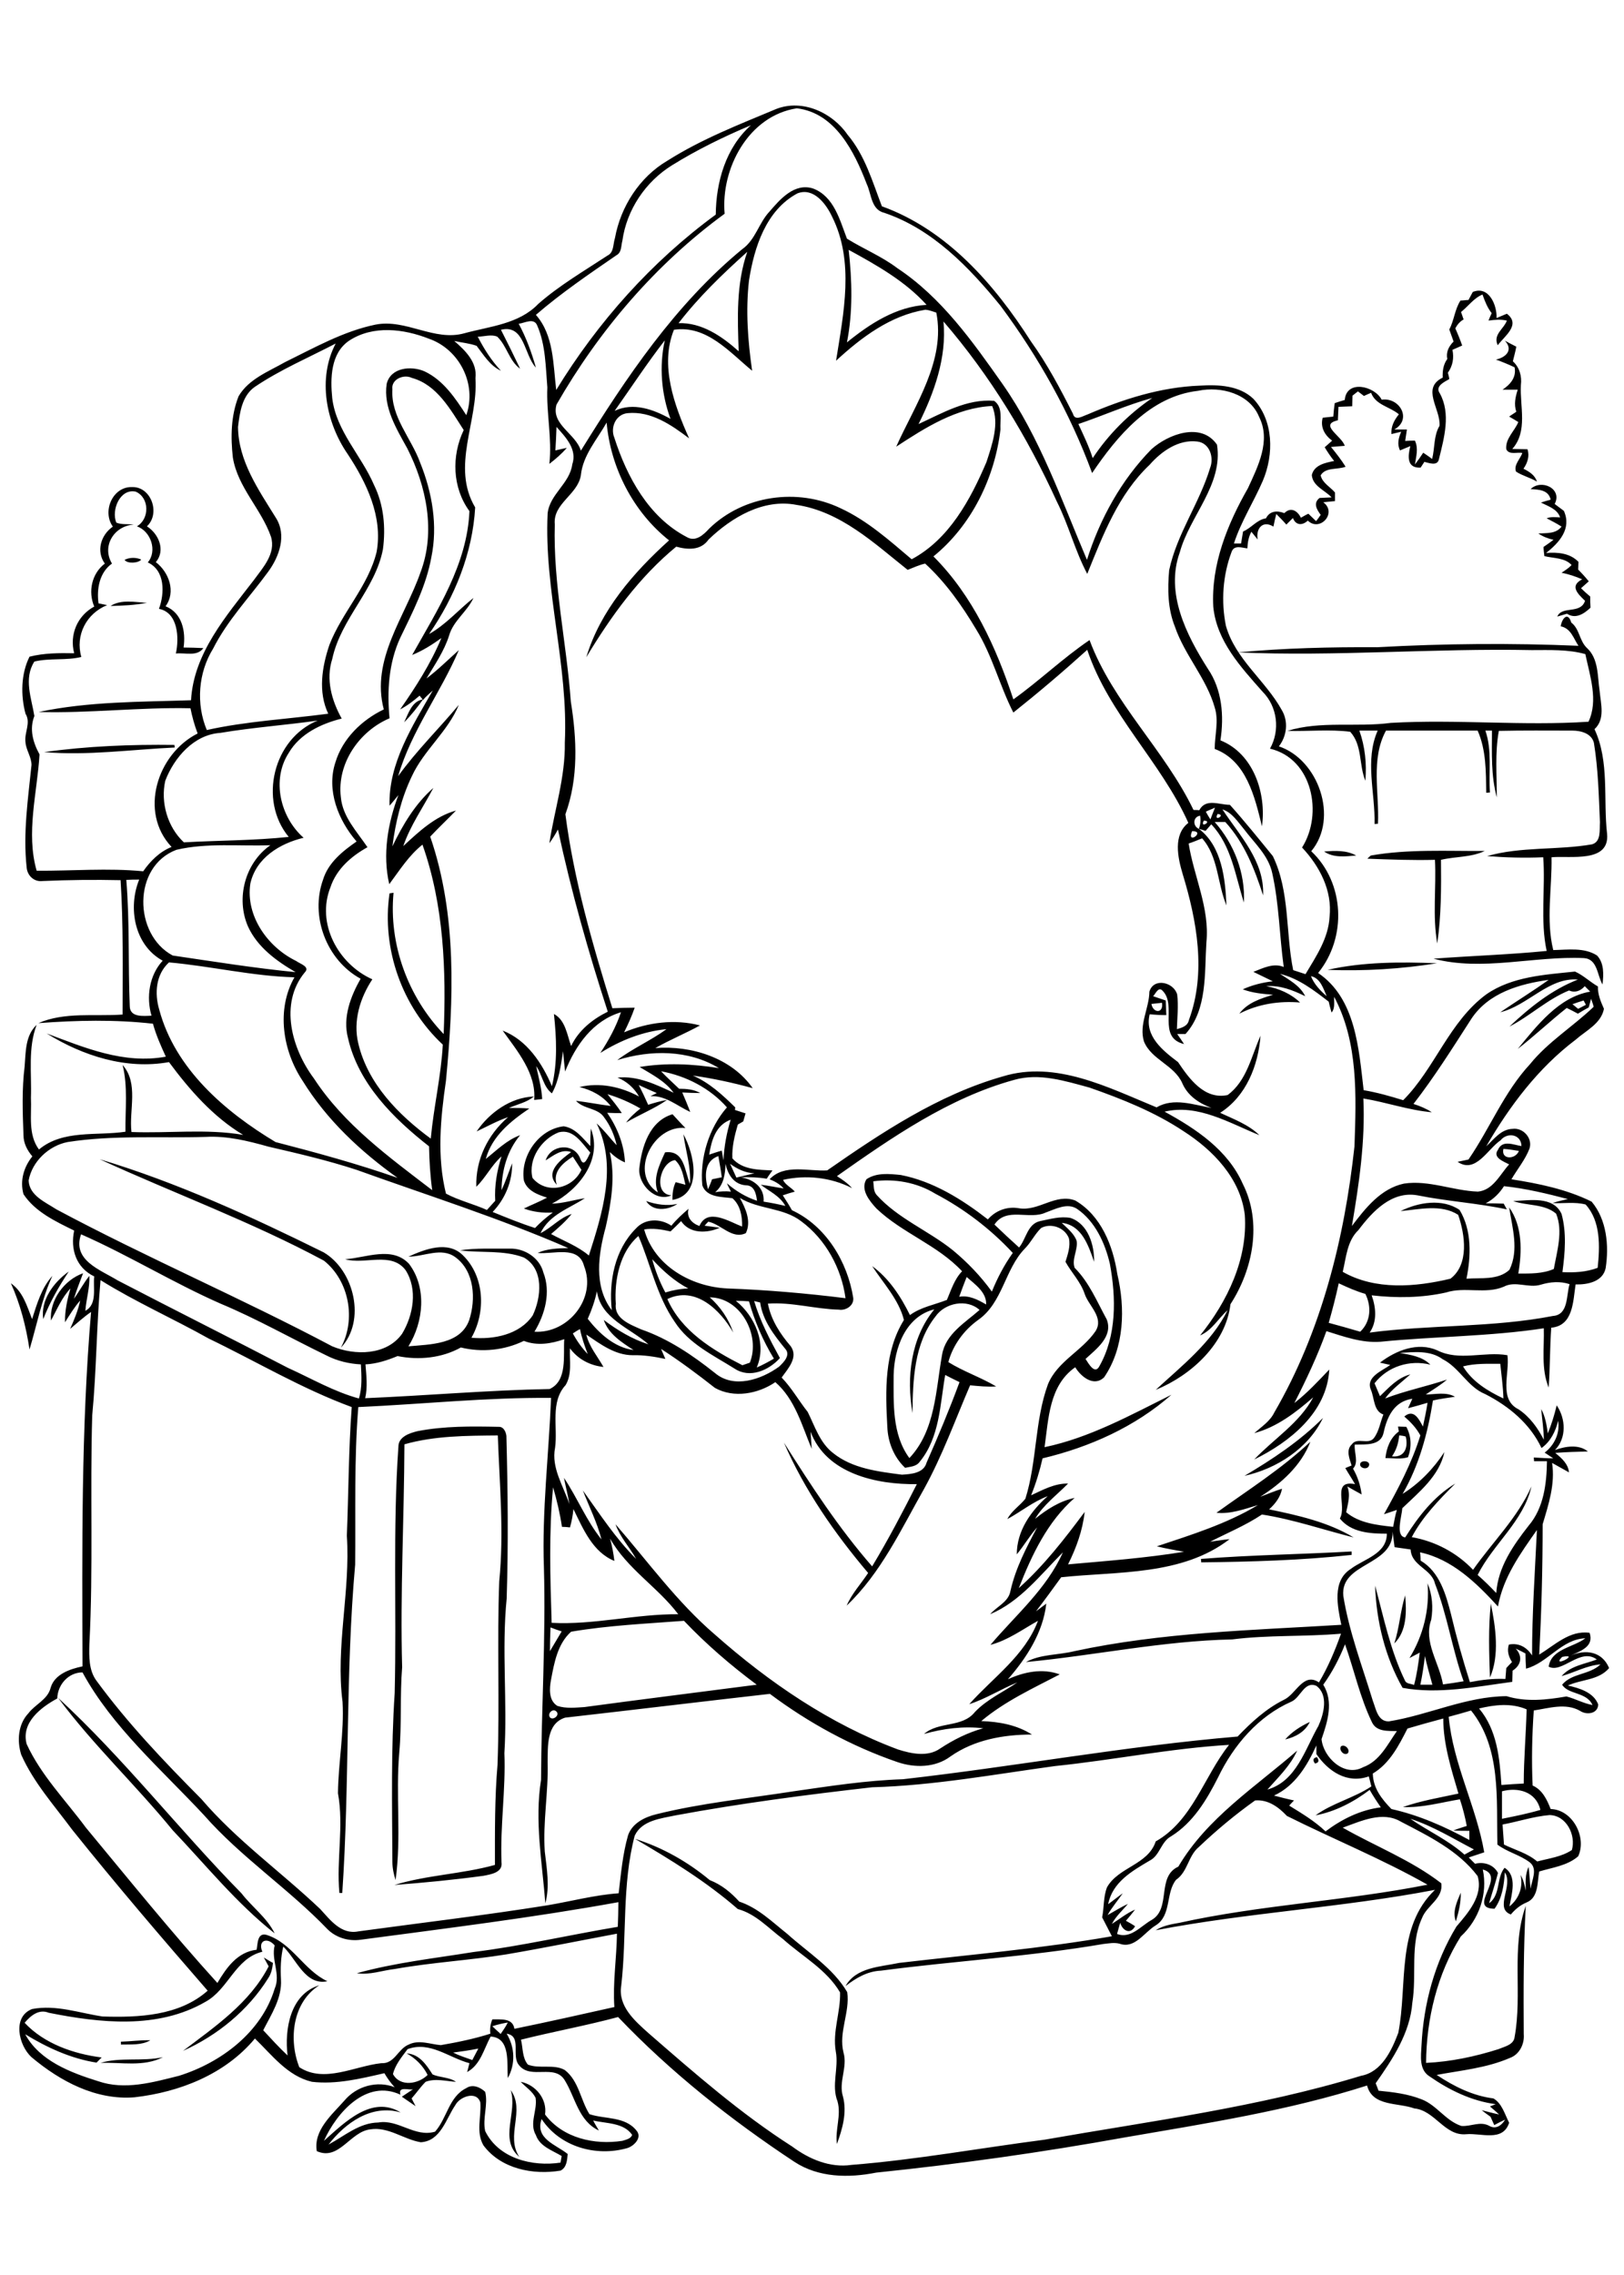 <?xml version="1.0" encoding="utf-8"?>
<!-- Generator: Adobe Illustrator 21.0.2, SVG Export Plug-In . SVG Version: 6.00 Build 0)  -->
<svg version="1.2" baseProfile="tiny" id="Layer_1" xmlns="http://www.w3.org/2000/svg" xmlns:xlink="http://www.w3.org/1999/xlink"
	 x="0px" y="0px" viewBox="0 0 567 794" overflow="scroll" xml:space="preserve">
<path d="M178.3,729.5c5.2,7.1-1.9,15.9,3,23.3C174.1,746.7,180.8,737.2,178.3,729.5 M35.1,720c6.9-2.1,14.6-0.4,21.8-2
	C50.1,721.5,42.3,719.7,35.1,720 M42.2,712.6c3.4-0.1,6.9-0.6,10.3-0.5c-3.1,1.8-6.8,1.4-10.3,1.5C42.3,713.3,42.2,712.8,42.2,712.6
	 M92.1,683.2c0.8,0.5,2.4,1.5,3.2,1.9c-0.2,1.9-0.6,3.8-1.7,5.4c-7,11.2-17.7,19.9-29.7,25.3c11.1-8.4,23.3-16.7,29.9-29.5
	C93.4,685.5,92.5,684,92.1,683.2 M508.3,670.6c-1.3-3.4,0.4-6.9,1.7-10C510.1,664,509.3,667.3,508.3,670.6 M221.7,641.8
	c9.6,3,18.4,8,26.1,14.4c4.1,1.6,7.4,4.3,10.3,7.5c6.6,2.2,11.5,7.1,16.8,11.3c7.2,6.5,15.9,11.8,20.9,20.3c1,7.1-3.1,14-1.3,21.1
	c1.5,5.1-1.8,10.2-0.2,15.3c1.5,5.6-0.2,11.4-2.1,16.6c-0.7-5,1.6-10,0.2-14.9c-2.2-5.6,0.5-11.6-0.6-17.4c-1.2-7,1.7-13.7,1.5-20.6
	c-4.7-8-13.1-12.5-19.9-18.6c-5.1-3.8-9.5-8.8-15.8-10.5C246.7,656.8,234.2,649.1,221.7,641.8 M459.1,615.5c-0.9-1.2-0.6-2,0.7-2.2
	C460.7,614.5,460.4,615.3,459.1,615.5 M468.2,609.5c1.3-0.9,3.3,1.1,2.4,2.4C469.3,613,467.3,610.8,468.2,609.5 M448.7,607.1
	c2.4-2.7,5.4-4.6,8.6-6.1C455.7,604.4,452.3,606.3,448.7,607.1 M20.3,592.6c22.9,21.1,42.1,45.9,64,68.2c3.7,4.8,8.9,8.5,11.6,14
	c-13.3-10.5-24-23.8-35.6-36C47.4,623,32.4,608.9,20.3,592.6 M520.5,559.7c1.7,8.2,3.1,18.1-0.3,25.8
	C519.9,576.9,519.6,568.3,520.5,559.7 M486.8,573.6c1.8-5.5,2.1-11.3,3.8-16.8C491.1,562.5,491.2,569.3,486.8,573.6 M419.3,544.1
	c17.5-1.4,35.1-1.6,52.6-2.6c0,0.3,0,0.9,0,1.2c-17.5,1.9-35,2.4-52.5,2.6L419.3,544.1 M475,510.6c0.8-1.1,3.7-0.6,2.9,1.1
	C477.2,513.2,474.2,512.3,475,510.6 M488.5,501c-0.2,2.6-1,5.1-2.5,7.3c4.5,0.5,5.7-3.2,4.8-6.9C490.3,501.2,489.1,501,488.5,501
	 M488.1,497.9c0.7,0,2.2,0.1,2.9,0.1c1.8,3.3,1.9,7.1,0.6,10.6c-2.5,0.8-5.3,0.3-7.9,0.3c0.4-3.6,1.7-7.1,4.7-9.3
	C488.3,499.3,488.2,498.4,488.1,497.9 M145.8,499.5c9.3-1.8,18.8-1.7,28.3-1.5c1.7-0.1,2.5,1.7,2.7,3.1c0.5,18.9,0.7,37.9,0.1,56.8
	c-1.8,18,0.3,36-0.8,54c0.5,12.7-1.5,25.3-1,38.1c0.5,3.6-3.8,4.2-6.3,4.7c-10.3,1.4-20.7,2.4-31.1,3.2c11.4-3.5,23.6-3.8,35.1-7
	c0-11.6-0.1-23.3,0.9-34.9c0.8-21.4-0.2-42.8,0.6-64.1c1.7-17,0.1-33.9-0.5-50.9c-10.9,0.1-22.1,0.1-32.6,3.1
	c-0.1,25.9-1.5,51.9-0.8,77.8c-0.8,9.9-0.1,19.9-1,29.8c-1.3,14.8,0.8,29.7-1.3,44.5c-0.6-2-1.1-4.1-1.1-6.3
	c-0.1-19.7-0.5-39.4,0.8-59c0.7-28.7-0.7-57.4,1.3-86C139.1,501.5,142.9,500.2,145.8,499.5 M434.5,515.1
	c9.8-5.8,19.3-12.1,27.4-20.2C456.8,505.5,445.8,512.6,434.5,515.1 M11.2,460.4c1.7-5.3,3.3-10.9,7.1-15.1c-3.8,8.2-5.4,17.1-8,25.7
	c-1.2-8-3.2-15.8-6.5-23.1C8,450.8,9.4,455.8,11.2,460.4 M15.1,460.4c-1-6.7,3.7-12.9,8.9-16.6C20.5,449.1,17.4,454.5,15.1,460.4
	 M225.6,419.2c3.5,1.2,7.2,1.8,10.9,1C233.2,422.4,228,423,225.6,419.2 M34.8,404.6c27,8.1,52.9,20,78.2,32.5
	c10.7,6.3,14.9,23.9,6,33.3c5.4-9.9,2.9-23.4-5.9-30.4C87.8,426.4,60.7,416.5,34.8,404.6 M223.2,407.9c0.8-7.5,3.5-16.6,11.6-19
	c1.5,1.6,3,3.3,4.5,4.8c-11.2-1.2-19.9,15.9-9.6,22.5c-1.9-4.8,0.5-9.6,2.5-14c6.8-0.9,6.8,6.5,8.7,11c0.4-5.9-1.5-11.5-2.3-17.3
	c3.8,6.8,6.9,21-3.8,22.9c-0.1-2.1,0.2-4.3,1.1-6.2c1.1,0.3,2.2,0.6,3.4,0.9c-0.7-3-1.2-6.4-3.6-8.6c-5.3,0.7-7.8,11.9-1.3,12.3
	C229,419.7,222.8,413.5,223.2,407.9 M463.5,338.5c12.4-2.8,25.5-2.8,38.2-2.3C489.2,338.2,476.3,339,463.5,338.5 M478.6,298.6
	c13.1-2.3,26.5-1.5,39.8-1.6c-4.8,2.3-10.3,1.9-15.3,3.1c0.1,9.7,0.1,19.5-1.3,29.2c-1.7-9.6-0.3-19.5-0.8-29.2
	c-7.9,0.2-15.7-0.1-23.6-0.4C477.7,299.4,478.3,298.8,478.6,298.6 M462.3,297.2c3.8-0.3,7.8-0.5,11.2,1.4
	C469.8,298.9,465.6,299.5,462.3,297.2 M15.4,262.5c15.1-2.1,30.3-2.7,45.5-2.5l0.1,0.9C45.8,261.6,30.6,263.8,15.4,262.5
	 M141.1,252.1c1.5-3.1,2.7-7.4,6.6-8C145.7,246.9,143.6,249.6,141.1,252.1 M544.9,218.6c0.4-2.7,2.5-5.3,3.7-1.3
	c2.9,2.2,2.8,6.3,5.4,8.8c4.2,3.8,3.7,9.9,4.5,15.1c0.4,4.5,2,9.8-1.8,13.3c5.3,11.3,3,24.5,4.4,36.6c0.9,10.2-12.9,7.5-19.4,8.1
	c0.2,10.8-2,21.9,0.6,32.4c5.1-0.1,10.8-1,15.3,1.9c2.5,2.7,2.3,6.6,1.9,10.1c-1.9-3.2-1.7-8.9-6.5-9.2c-17.4-0.8-35.5,4.7-52.5,0.2
	c13.2-1,26.4-1.4,39.5-2.7c-2.3-10.7-0.4-21.8-1.2-32.7c-6.5,0.3-13.1,0.1-19.6-0.4c11.9-3.4,24.5-2,36.6-4.1
	c3.3-0.9,2.6-5.1,2.8-7.7c-0.4-9.2-0.6-18.5-2.1-27.7c-0.8-3.3-4.5-4.3-7.5-4.3c-8.6,0-17.1-0.1-25.7,0.1
	c-1.4,7.7-0.7,15.5-0.7,23.2c-2.1-7.6-1.7-15.5-1.7-23.3c-0.6,0-1.7,0-2.3,0c2.4,6.9,1.1,14.4,1.6,21.6l-1.3,0.1
	c-0.1-7.3,0-14.9-3-21.7c-10.7,0-21.3,0-32,0c-5.4,9.9-2.3,21.8-2.8,32.5l-1.2,0.1c0.3-10.8-3.5-22.2,1.1-32.6c-2.1,0-4.3,0-6.4,0
	c2,5.6,2.6,11.6,2.1,17.5c-2.3-5.6-1-12.4-5.3-17.1c-7.2-0.9-14.6-0.1-21.9-0.3c11.5-3.6,24.1-1.2,36.1-2.8c23-1.3,46.1,1.1,69-0.4
	c3.5-7.4,0.5-16-1.1-23.6c-6.1-1.7-12.5-1.4-18.7-1.4c-34.2-0.7-68.4,2.3-102.6,0.8c16-1.5,32.4-1.9,48.6-1.8
	c23.4-1.3,46.9-1.5,70.3-0.5C549.4,222.9,548.5,219.3,544.9,218.6 M38.6,211.5c3.7-2.4,8.6-1.3,12.7-1.1
	C47.2,211.2,42.9,211.4,38.6,211.5 M43.5,195.4c1.7-0.9,4.1-0.9,5.8-0.1C48.4,196.6,44.3,196.8,43.5,195.4 M534.4,170.7
	c3.7-3.6,11.2-0.2,8.4,5.2c1.1,0.8,2.1,1.6,3.2,2.4c2.8,6.2-1.6,11.1-6.2,14.7c4-0.3,8.3,0,11.3,3.1c0,0.7-0.1,2-0.1,2.7
	c1.3,1.3,2.5,2.6,3.7,4.1c-0.9,0.8-1.8,1.6-2.7,2.4c1,1,2.1,2,3.2,2.9c0,1.3,0,2.6,0.1,3.9c-2.2,2.1-5.2,4.1-8.2,2.1
	c-1.1,0.3-2.3,0.7-3.4,1c1.7-3.9,8.1-0.7,9.7-5.5c-2.5-2.4-5.5-5.2-1-7.5c-2.3-1-4.7-1.8-7.2-2.3c1.2-0.8,2.5-1.6,3.5-2.7
	c-2.4-2.6-6.3-2.3-9.5-3.1c-0.1-0.8-0.3-2.4-0.3-3.2c1.2-0.8,2.3-1.6,3.5-2.5c-1.9-0.4-3.7-1.1-5.3-2.2c2.9-0.2,6.1,0.2,8.1-2.4
	c-1.7-1.1-3.5-2-5.2-2.9c1.5-0.6,3.1-0.4,4.7-0.3c-1-3-4.2-3.9-6.7-5.2c0.9-0.3,2.6-0.8,3.4-1C540.6,170.9,537.2,170.9,534.4,170.7
	 M525.4,118.9c1.3,0.7,2.6,1.4,4,2.1c-0.3,1.7-0.8,3.4-1.2,5.1c2.3,2.1,3.2,5.2,2.8,8.3c-0.4,7.5,2.5,16.1-3,22.3
	c1.8,0,3.5,0.1,5.3,0.1c0.8,2.4,0,4.8-1.4,6.8c2,1,4,2.2,4.7,4.5c-2.3-1.4-5-2-7.3-3.5c-0.9-2.3,1.5-4.4,2.2-6.5
	c-1.8-0.4-4.6,0.8-5.6-1.3c-0.4-3.7,2.9-6.3,4.2-9.5c-1-0.6-2.1-1.3-3.2-1.9c0.8-0.6,1.7-1.1,2.5-1.7c-0.9-2.6-0.3-5.2,0.5-7.7
	c-1.8,0-3.5,0-5.3,0c2.7-1.8,4.9-4.3,4.2-7.8c-2.1-1-4.3-1.9-6.5-2.7C525.9,124.7,528.4,122.1,525.4,118.9 M158.2,716.4
	c2.2,1.1,4.5,1.8,6.7,2.6c0.7-1.3,1.4-2.7,2.1-4C164.1,715.6,161.1,716,158.2,716.4 M176.9,709.8c2.9,4.8,3.1,10.6,0.4,15.5
	c-0.4-5,1.1-14.1-6-14.5c-2.4,4.4-3.5,9.8-8.2,12.4c0.3-1,0.5-2.1,0.8-3.1c-7.2-1.9-13.8-7.8-21.6-4.9c-2,2.7-4.3,5.4-5.1,8.7
	c2.5,4.6,8.9,3.5,12.1,0.3c-1.6-3.2-4.2-5.8-7.3-7.5c4.4,0.2,6.9,4,9,7.3c2.6,1.2,5.8,0.9,8.2,2.6c-3.5-0.2-7.2-1.3-10.6,0
	c-1.8,1.8-3.2,3.9-4.9,5.8c0.5,0.9,0.9,1.8,1.4,2.7c-1.6-1.1-3.2-2.2-4.8-3.3c1.3-0.9,2.6-1.7,3.9-2.6c-1.5,0.4-5.3-1.2-4.4,1.9
	c-11.9-5.6-22.3,6.3-26.7,16.1c7.1-6.3,16.7-16.1,26.8-9.9c-10.1-3-19.3,3.6-25.2,11.2c5.6-3,10.7-7.6,17.4-7.7
	c7-1.2,12.7,5.3,19.8,3.2c4.2-4.7,4.8-12.2,10.9-15.2c2.2-1.5,4.9-0.3,6.6,1.3c1.1,4.5-1,9.2,0,13.7c4.7,9.6,16.5,12.5,26.3,11
	c0.1-0.6,0.3-1.7,0.4-2.3c-3.3-2-7.6-3.3-9-7.3c-2.4-4.1,0.6-8.7-0.1-13c-1.1-2.3-3.5-3.8-5.2-5.6c5.2,1,9.3,6,8.5,11.4
	c6.2,8.3,17.3,10.7,27,9.2c1.2-0.4,3-0.7,3.4-2.1c-3-4.3-9-3.9-13.6-5c0.6,1.2,1.3,2.3,2,3.5c-7.1-3.3-8.2-11.5-11.9-17.5
	c-3.5-5.9-11.8-0.2-15.9-5.2C178.3,717.6,182.4,710.7,176.9,709.8 M171.9,707.2c0.9,0.9,1.9,1.8,2.9,2.7c0.9-1.3,1.8-2.6,2.5-4
	C175.5,706.2,173.7,706.6,171.9,707.2 M91.6,681.2c-9.5,2.3-11.8,13.1-19.9,17.5c-16.6,9.6-36.7,7.4-54.7,3.8
	c-3.4-1.4-6.3,1-8.4,3.5c6.8,7.3,17.2,10.9,26.9,12.1c-0.6,0.6-1.2,1.2-1.8,1.8c-8.9-1.4-17.2-5.2-24.9-9.9
	c5,9.3,15.9,13.4,25.5,16.4c9.3,3.2,19,0.4,28.2-1.9c14.7-4.6,28.8-15.2,33.4-30.4c2.2-5-1.3-10,0-15.1
	C93.4,676,89.9,677.2,91.6,681.2 M492.4,634.8c6.2,4.3,13.2,7.4,18.9,12.5c1.1-0.6,2.2-1.2,3.3-1.8
	C507.3,641.7,500.2,637.3,492.4,634.8 M468.8,637.9c11.4,6.5,23.9,11.3,34.4,19.4c0.8,5.3-5,7.7-6.7,12.1
	c-4.3,9.3-1.8,19.8-3.4,29.6c-0.8,10.6-6.9,19.7-12.8,28.1c0.3,0.8,0.7,1.7,1,2.6c5.1,0.5,10.2,1.1,15,3c5.3,2,8.4,7.5,13.9,9.3
	c3.3,0.3,6.6-1.8,9.8,0c2.3,1.3,4.3-0.2,5.5-2.2c-1.3,0.6-2.5,1.2-3.8,1.9c-0.4-1-0.9-1.9-1.3-2.9c-1-0.7-2.1-1.5-3.1-2.3
	c2,0.5,4.1,1.1,6.1,1.5c-1.1-1-2.1-1.9-3.2-2.8c0.5-0.2,1.5-0.6,2-0.8c-8.4-1.1-16.2-4.9-23.1-9.7c-3.7-2.3-3-7.1-2.8-10.8
	c0.7-14.5,4.6-29,12.2-41.5c4.1-4.8,9.4-10.8,7.4-17.6c-6.7-8.9-17.2-14-26.8-19C482.7,632,475.2,635.6,468.8,637.9 M524.6,636.8
	c0.2,2.3,0.3,4.7,0.5,7c3.9,1.9,8.2,3,11.6,5.9c4.1-1.1,8.5-1.6,12.1-4c1.5-5.2-1.9-12.1-7.8-12.2C535.3,634,530,635.8,524.6,636.8
	 M524.4,625.2c0,3.2,0,6.4,0,9.6c4.5-0.9,9-1.8,13.4-3.1C536.3,625.3,530,623.7,524.4,625.2 M444.8,626.7c2.3,0.6,4.6,1.2,7,1.7
	c-0.4,0.4-1.3,1.3-1.7,1.8c4.4,2.7,8.9,5.4,12.7,9c5.7-4.3,12.2-7.5,19.3-8.4c-1.4-2-2.7-4-3.9-6.1c-5.5,4.2-12,7.6-18.9,8.9
	c5.9-4.3,13.3-6,19.5-10.1c-0.2-0.9-0.7-2.6-0.9-3.5c-7.6,2.7-14.2-1.8-18.3-7.8c0-0.8,0-2.3,0-3
	C456.4,616.2,452.2,623.3,444.8,626.7 M368.3,616.4c-21.2,2.9-42.3,6.8-63.8,7.4c-22.9,2.6-45.9,5.6-68.6,9.8
	c-5.1,1.1-11.8,1.7-14.3,7.1c-4.5,17.1-2.7,34.9-4.7,52.3c-1.2,7.2,4.7,12.3,9.5,16.6c16.1,14,32.2,28.1,50.2,39.6
	c5.9,4.4,13.2,7.5,20.7,6.4c22.6-1.8,45-5.9,67.4-8.8c37-6.5,74.5-11.3,110.5-22.3c7.2-1.3,10.7-8.9,13-15
	c3.3-16.7-0.9-36.8,12.8-49.9c-32.3,6.2-65.2,7.9-97.5,14.1c2.5-1.6,5.4-2.1,8.3-2.6c28.5-6.3,57.9-7.6,86.6-13.3
	c-15.9-9-32.9-15.9-49.1-24c-2.9-3.1-6.6-5.8-11.1-5.4c-6.9,4.9-13.5,10.4-19.7,16.3c-3.7,3.1-3.8,8.6-7.9,11.4
	c-3.7,4.6-1.5,12.4-7.1,15.9c-4,2.4-7.3,8.3-12.6,6.4c-1.9-0.5-3.8-0.1-5.7,0.1c-25.7,4.4-51.8,5.9-77.6,9.3
	c-4.8,0.2-8.8,2.6-12.4,5.4c3.7-6.6,12.1-6.7,18.7-8.1c24.8-2.9,49.7-5,74.3-9.3c-1.1-2.2-2.3-4.4-3.4-6.6c0.7-3.5,0.4-7.2,1.7-10.5
	c4-7.1,14.3-7.8,17-16c12.9-7.3,16.8-22.6,25.6-33.7C408.8,610.2,388.7,614.3,368.3,616.4 M491.4,603.3c-3,5.9-6.2,12.2-12.1,15.7
	c0.1,5.1,3.1,8.9,6.5,12.4c9.5,2.1,18.6,6.1,27.2,10.8c0-0.8,0-2.4,0-3.2c-1.9,0-3.8,0-5.6-0.1c1.5-0.6,3.1-1.1,4.7-1.6
	c-0.6-3.2-1.4-6.3-2.4-9.3c-6.6,1.1-13.2,3-19.9,2.7c6.3-2.2,12.9-3.3,19.4-4.7c-2.5-8.5-5.3-17.2-5.3-26.2
	C499.7,600.9,495.5,602.1,491.4,603.3 M505.8,599.2c1.5,16.4,9.6,31.2,12.4,47.3c-1.8,0.6-3.6,1.2-5.4,1.8c0.7,0.7,1.4,1.4,2.2,2.2
	c3.1-0.8,6.5,0.3,8,3.2c-0.9,3.6-2.1,7.1-3.1,10.6c4.1-3,2.5-8.9,5.4-12.4c4.5,2.8,2.5,9.2,1.7,13.5c3.4-2.8,4.8-6.7,3.9-11
	c1,1.7,1.4,3.6,1.8,5.5c0-2.8-0.3-5.7,1-8.3c0.3,2.5,0.4,5,0.7,7.6c0.4-3,2.6-6.9-0.3-9.2c-3.4-2.6-7.9-3.6-11.3-6.2
	c-0.4-15.8,1.4-33.6-9.2-46.8C511,597.8,508.4,598.5,505.8,599.2 M192.1,599.5c1.1,1,3.4-0.9,2.2-2.1
	C193,596,190.9,598.2,192.1,599.5 M516.4,596.3c6.3,7.5,7.2,17.4,7.8,26.7c2.6-0.2,5.2-0.4,7.8-0.5c0-8.7,0.8-17.3,1-25.9
	C527.6,594.3,521.8,595,516.4,596.3 M450.9,593.9c-11.6,5.1-20.2,15.2-25.6,26.4c-4,7.9-8.7,15.8-16.4,20.6
	c-3.6,1.9-3.9,6.7-7.5,8.5c-6.1,3.6-13,7.5-14.5,15.2c1.7-1.2,3.4-2.6,5.1-3.8c-1.7,2.5-3.8,4.9-5.3,7.6c2.4-1.3,4.7-2.8,7.1-3.9
	c-1.9,2.3-4.2,4.3-5.6,7c2.7-1.7,5.2-3.8,8.1-5c-1,1.3-2.1,2.6-3.2,3.9c1.1,0.6,2.2,1.2,3.2,1.9c-1.7,3.1-4.4,1.5-5.2-1.2
	c-0.4,1.3-0.7,2.6-1.1,3.9c4.8,1.8,8.3-2.8,12.1-4.9c6.9-4,1.6-15.1,9.3-18.6c10-17,26.9-27.8,41.5-40.5c-2.4,5.3-6.6,9.3-10.4,13.6
	c10.1-2.9,13.1-14,17.8-22.2c1.9-4.2,3.6-10.8-0.7-14C455.4,586.6,454.1,592.5,450.9,593.9 M20,592.8c-5.7,3.1-12.7,8.4-10.7,15.9
	c5,10.9,13.6,19.6,20.7,29.2c15.1,18.2,30,36.7,45.9,54.2c3.2-5.4,7-10.8,13.7-11.6c0.4-2.1,0.2-6,3.4-5.2c9,2.8,13,12.3,21.3,16.2
	c-7.7,1.6-10.8-7.7-15.4-12.1c-0.9,3.8-1,7.6-0.8,11.5c0.4,6.5-3.4,12.2-6.2,17.7c2.8,3,5.5,6,8.5,8.8c-1.1-9.1,0.9-21.4,11.1-24.5
	c-9.4,5.9-10.8,19-7,28.6c8.7,5.7,19.3-0.4,28.6-1.4c4.7,0.3,5.8-5,9.6-6.5c3.6-1.8,7.5-0.1,11.2,0.2c5.8-1,11.7-2.2,17.3-4
	c-0.2-1.7,0-3.4,0.7-5c2.9,0.1,7.1-0.6,7.7,3.3c11.7-2.4,23.3-5,34.9-7.6c-0.6-8.5,0.8-17.1,0.9-25.6c-12.8,2.4-25.6,5-38.5,7.2
	c-12.9,2.1-26,2.8-38.9,5.1c-4.5,0.5-8.9,2.2-13.4,1.5c13.3-3.7,27.1-5.2,40.7-7.4c16.9-2.1,33.6-6,50.4-8.8
	c0.1-2.9,0.2-5.8,0.2-8.6c-29.8,5.4-59.9,9.1-89.9,13.1c-4.2,0.6-8.5-0.6-11.6-3.6c-13.6-14.2-30.2-25.1-43.2-39.9
	c-14.8-15.9-32.1-30.8-42.4-49.8C23.9,583.7,20.1,588,20,592.8 M545.4,578.3C541.3,582.5,552.2,576.9,545.4,578.3 M495.9,588
	c1.4,0,2.8,0,4.2,0c-0.9-3.3-1.9-6.7-2.6-10C497.1,581.3,496.6,584.7,495.9,588 M469.6,573.9c-2,5-4.5,9.8-7.6,14.1
	c3.7,6,1.5,12.9-0.6,19c0.6,6.3,7.9,13.4,14.5,9.8c5.8-2.1,8.5-7.9,11.8-12.6c-3.1-0.1-7.1,0.3-8.7-3.1
	C474.8,592.4,472.8,582.9,469.6,573.9 M192.2,568c-0.1,2.8-0.2,5.6-0.2,8.3c1.4-2.3,2.7-4.6,4.1-6.9
	C194.8,569,193.5,568.5,192.2,568 M199.4,569.5c-4.7,4.2-5.9,10.8-7,16.7c-0.6,3.1-0.9,7.3,2.2,9.2c3.1,1,6.4,0.6,9.5,0.4
	c20-2.7,40.1-5.2,60.1-7.8c-9-6.7-17.6-14.1-25.4-22.3C225.7,566.7,212.4,567.3,199.4,569.5 M469,557c2,12.5,6.6,24.5,10.3,36.6
	c1.1,2.8,1.7,7.3,5.6,7.2c13.8-2.2,26.9-8.7,41.1-8.8c6.8,2.1,14,1.3,20.9,0.1c3.1,0.8,5.9,2.4,9.1,3c-2-4.6-8.5-3.6-10.6-7.1
	c3.4-4.1,9.6-3.4,13.4-7.1c-4.8,0.4-9,2.8-13.6,4.1c3.1-3.6,8.1-4.2,12.3-5.8c-5.7-4.3-12.1,5-16.8,2.5c0.9-6.2,8.6-6.7,12.8-9.9
	c-8.3,0.3-13.1,8.6-20.7,10.6c-0.1-1.8-0.2-3.5-0.2-5.3c-1.1-0.6-2.3-1.2-3.4-1.7c2.5,2.7,1.9,5.8-1.1,7.7c0,1.3-0.1,2.6-0.1,3.9
	c-12.6,1.7-25.8,4.4-38.3,2.1c-6.1-10.7-9.2-23.4-9.6-35.7c3,11.1,5.3,22.6,10.4,33.1c0.5,1.3,2.2,1.1,3.2,1.6c1-3.7,1.5-7.5,2-11.3
	c-1.2,0.6-2.4,1.3-3.6,1.9c4.8-7.8,7.1-17,6.3-26.1c1.7,4,2,8.5,1.3,12.7c-2.8,7.8,2.8,15,4.1,22.6c2.4-0.3,4.8-0.7,7.2-1.1
	c-4-11.2-5.7-23.1-10-34.1c-1.2-5.2-8.2-6.1-8.5-11.9c-1.9-0.3-3.7-0.5-5.6-0.8c-0.2-1.8-0.5-3.6-0.7-5.4
	C486.5,546.6,467.9,545.3,469,557 M523,560.7c-7.5-8.2-16-16.5-27.2-18.9c0.1,0.7,0.2,2.2,0.2,2.9c6.6,3.9,8.8,11.7,10.6,18.7
	c1.9,8,4.1,15.9,6.6,23.7c4.1-0.8,8.2-1.3,12.4-1.1c0.1-1.3,0.2-2.5,0.3-3.8c0.6-0.7,1.3-1.4,2-2.1c-1.2-1.9-1.8-3.9-1.1-6.1
	c3.4-0.7,6.3,0.9,8.1,3.8c0-14.6,1-29.2,1.7-43.8C530.9,542.1,524.8,550.5,523,560.7 M192.6,566.4c14.7,0.8,29.4-3.1,44.2-3
	c-7.2-9.5-17.8-15.8-23.8-26.4c0.7,2.6,1.2,5.2,1.5,7.8c-7.6-3.1-10.9-11.2-14.3-18.1c-0.2,2.2-0.6,4.3-1.2,6.4
	c-0.7-0.1-2.1-0.2-2.8-0.2c-0.7-4.7-1.8-9.3-3.1-13.8C191.6,534.8,192.1,550.7,192.6,566.4 M483.1,499.9c-0.9,4.8-6.3,4.2-10.1,4.3
	c-0.3,2.8,1.5,6.1-0.6,8.4c1.6,2.8,2.6,5.8,3,9c-1.7-0.9-3.4-1.9-5-2.8c1.2,3,0.2,6-0.4,9c4.5,3.8,10.8,4.5,16.4,5.1
	c0.4-2,0.7-4,1.3-5.9c-1.5,0.5-3,1-4.5,1.5c4.9-8.8,9.7-17.8,12.7-27.5c-1.4-2.6-3.4-4.7-5.6-6.6c3.3-2.8,5.1,0.9,6.5,3.5
	c0.6-2.8,1.2-5.5,1.6-8.3c-2.3,0.7-4.5,1.3-6.8,1.9c0.5-1.1,1-2.2,1.5-3.3C486.8,489.1,484.3,494.4,483.1,499.9 M510.8,476.9
	c3.2,5.3,8.6,8.6,14.1,11.2c-0.1-4.1-0.7-8.1-1.1-12.1C519.5,476,515.1,475.8,510.8,476.9 M488.7,472.2c3.8,0.7,7.8,1.2,10.7,4.1
	c-7.2-1.8-14.9,0.6-19.5,6.5c0.6,1.5,1.3,3,1.9,4.5c3.1-3,6.2-6.5,10.6-7.6c-3,2.7-6.4,5.1-8.8,8.4c7-2.7,14.5-4.2,21.6-6.6
	c-2.3,2-4.9,3.5-7.4,5.2c3.4,0,7-1,10.2,0.8c-2.6,0.4-5.1,0.7-7.7,1.3c-1.8,11.3-4.8,22.6-10.6,32.6c5.9-3.7,10.8-8.8,14.6-14.6
	c-1.8,8.4-8.9,14-14.7,19.6c-0.2,3-2.5,9.7,1,10.2c4.6-7.3,10-14.3,17.5-18.8c-5.7,5.7-11.4,11.5-15.2,18.7
	c8.1,1.4,15.7,5.4,21.4,11.4c6.8-9.7,15.5-18.1,20.4-29.1c-2.8,12.2-13.4,20.1-18.8,30.9c2.3,2,4.4,4.1,6.5,6.3
	c0.6-9,5.9-16.6,11.3-23.5c5.3-6.2,6.3-14.7,6.4-22.5c-1.5,0-3,0-4.5,0l-0.1-1.3c2.2,0.1,4.5,0.3,6.8,0.3c-1-0.7-2-1.3-3-2
	c3.4-2.6,5.4-6.8,4.7-11.1c-0.9,3.7-2.6,7.2-5.8,9.5c-4-8.5-11.4-14.6-19.6-18.8c-6.2-2.5-9-9.2-14.9-12.2
	C499.3,471.2,493.7,471.9,488.7,472.2 M182.9,468c-6.8,3.3-14.7,4.1-22,2.3c-6.6,3.7-14.7,4.5-22.1,3c-3.6,1.5-7.3,2.7-11.2,2.9
	c0.3,3.9,0.8,7.9-0.1,11.8c21.5-0.9,42.9-2.8,64.4-3.2c6.3-2.9,4.7-11.7,5.1-17.4C192.5,469,187.5,469.8,182.9,468 M200,465.4
	c1.4,2.6,3.1,5,5.2,7.2c-1.1-2.9-2.1-5.7-2.7-8.7C201.6,464.3,200.8,464.9,200,465.4 M326.6,459.5c-7.5,9.5-7.9,22.2-8,33.7
	c-2.2-12.4-0.6-26.2,7.6-36.2c-10.1,2.5-14,13.6-14.2,23c0,9.8-0.6,20.6,5.5,28.9c9.1-9.6,9.2-23.7,11.4-36
	c1.2-7.3,8-11.2,13.1-15.7C337.6,453.2,329.9,454.7,326.6,459.5 M256.9,454c6.7,5.4,10.9,15,7.3,23.3c2.1-0.9,4.1-2,6-3.1
	c-3.8-6.2-6.7-13-8.7-20C259.9,454.1,258.4,454,256.9,454 M233,453.4c4.9,11.2,15.8,17.8,26.2,23.1c0.9-0.3,1.7-0.6,2.6-0.9
	c3.8-9.5-3.1-22.7-14-22.8c3.7,3.3,6.6,7.5,8.2,12.3C251.5,457.2,242.8,448.7,233,453.4 M205.2,460.3c4,5.1,9.3,10,16,10.9
	c-4.1-2.7-8.7-5.5-10.4-10.5c4.8,3.6,9.9,6.7,15.6,8.5c-6.4-5.7-16.6-8.9-18-18.5C207.7,454,206.6,457.2,205.2,460.3 M467.4,447.9
	c-1,4.6-2.2,9.3-3.5,13.8c3.7,1,7.3,2,11,3.1c3.7-3.5,4-8.8,1.8-13.2C473.5,450.7,470.4,449.3,467.4,447.9 M537.9,448.4
	c-4.3,1.3-8.8-1.5-12.9,0.7c-6.4,2.7-13.6-0.1-20.1,2c-8.5,1.9-17.3,2-26,1c1.5,4.2,2,9.1-0.7,13c21.3-2.8,42.9-1.7,64-5.8
	c5.5-0.4,4.6-7.3,5.8-11.1C544.7,447.1,541.2,447.4,537.9,448.4 M337.5,445.7c-0.9,2.3-1.8,4.6-2.6,6.9c3.4-0.6,6.5,1,9.4,2.7
	C344.5,451,340.3,448.2,337.5,445.7 M227.7,439.5c1.1,4,2.6,7.9,4.6,11.6c2.6-0.8,5.3-1.3,8-1.4
	C235.5,447.2,231.4,443.5,227.7,439.5 M215,455.1c-0.6,5.2,5.1,7.2,8.9,8.9c9.5,3.3,17.9,9,25.7,15.2c6.6,5.6,16.2,2.3,22.4-2.2
	c1.6-1.5,4.2-4.1,2.1-6.3c-3.9-4.8-7.8-9.8-8.7-16.1c-0.5-0.1-1.6-0.4-2.1-0.5c2.1,7,5.5,13.5,9,19.9c-3.9,4.3-10.5,7.2-15.8,3.7
	c-7.5-4.7-16-8.7-20.9-16.3c-6.3-9-8.6-20.6-12.7-30C216.5,436.8,214.4,446.7,215,455.1 M28.3,430.8c-3.2,9.1,6.8,12.4,12.8,16.1
	c19.8,10.3,39.6,20.2,59.4,30.5c8.2,3.7,16,8.3,24.8,10.7c1.2-3.8,0.9-7.9,0.7-11.9c-4.1-0.2-8.3-1.2-12-3.1
	c-12.4-6-24.3-12.8-37-18.1C60.4,447.7,44.9,438.1,28.3,430.8 M363.5,428.6c-2.2,2.1-3.5,5-5.7,7.2c-7,7.2-7.7,18.9-16.3,24.9
	c-5,3.6-8.8,8.8-10.4,14.7c5.3,3.3,11.3,5.3,16.7,8.5c-3,0.2-6.1-0.1-9.1-0.4c-5.2,12.1-9.7,24.6-16.1,36.2c-8,14.1-15,29.3-27,40.7
	c1.8-4.2,5-7.6,7.5-11.4c-11.7-13.8-22.2-28.9-29.4-45.5c9.4,14.9,19.1,29.8,30.8,43.2c5.6-9.3,10.7-19,15.6-28.7
	c-14,0.2-31.6-3.6-37.1-18.3c0.1,2,0.3,4,0.4,6c-3.4-8.1-5.8-17.3-12.7-23.3c-6,4.1-14.5,5.7-21.1,2c-6.1-4.8-12.3-9.4-18.8-13.6
	c0.5,1.2,1,2.3,1.5,3.5c-3.8-0.8-7.6-1.4-11.4-1.3c-6.2,0-11.3-3.9-16.2-7.2c1,4.2,3.9,7.6,6,11.3c-4.7-0.5-8.9-2.7-11.7-6.5
	c-0.2,4.3,0.8,8.9-1.5,12.8c-5.5,6-2.7,14.6-3.7,21.9c-1.4,7,2.9,13.3,5,19.7c-0.5-3.1-1.3-6.1-1.9-9.2c4.7,7,7.8,14.9,13.1,21.5
	c-1.5-5.9-4.3-11.4-6.5-17.1c5.9,8.2,11.4,16.7,18.6,23.9c-2.3-4.1-5.6-7.6-7.2-12.1c11.3,13,21.5,27.2,34.7,38.5
	c18.9,16.7,40.1,31.2,63.9,40.1c4.7,1.5,10.4,2.7,14.7-0.3c4.7-3.1,9.7-5.6,15.1-7.1c-7-0.8-14,0.1-20.7,2
	c5.2-4.5,13.4-2.1,17.8-7.7c4.2-4.4,9.8-6.9,14.8-10.3c-5.7,2.3-10.9,5.7-16.8,7.6c8.4-9.4,19.4-16.9,24-29.1
	c-5.4,3-10.5,6.8-16.6,8.4c8.8-10.4,19.6-19.5,25.3-32.3c-7.8,7.8-14.9,17.2-25.4,21.6c2.3-2.7,6.5-4.3,7.1-8.2
	c1.8-7.9,5.5-15,9.3-22.1c-2.6,2.9-4.6,6.4-7.1,9.4c0-8.2,4.9-15.1,10.8-20.3c-5.1,1.9-9.3,5.4-14.1,8c1.5-2.9,4.3-4.6,6.3-7.1
	c4.1-13,3.2-27.2,7.9-40c3.3-8,11.9-11.6,16.6-18.5c3-4.8-2.4-8.8-3.8-13c-1.4-4.2-4.6-7.4-6.7-11.2c0.8-2.6,1.8-5.4,1.2-8.2
	C371.7,428.3,366.8,426.8,363.5,428.6 M365.1,423.2c-5.8,2.7-13.7-2.1-17.9,4.2c2.8,2.7,5.7,5.4,8.6,8c2.5-3,2.9-8.2,7.3-9.2
	c3.5-0.7,7.1-1.8,10.7-1.1c6.1,2.1,8.3,9.4,8.2,15.3c-2-5.7-4.3-12.8-11.3-13.6c1.9,1.9,4.3,3.7,5.2,6.3c0.5,3.2-1.8,6.3-0.7,9.4
	c5.1,5.1,7.8,11.8,11.2,18c2.3,6-3.6,10.3-7.4,13.8c1,1.5,3.2,5.6,4.8,2.6c6.1-10.7,5.9-23.9,3.7-35.8c-1.7-7.3-5.2-14.9-11.5-19.2
	C372.6,419.7,368.5,422,365.1,423.2 M258.3,418.1c2,3.6,4.1,8.2,2.1,12.3c-4.8,2.3-8.6-3.1-13.1-4c-0.3,0.3-1,1-1.3,1.4
	c1.8,0.2,3.5,0.5,5.3,0.7c-4.4,2-10.5,2.2-13.5-2.3c-1.2,1.2-2.4,2.4-3.7,3.6c-3-0.7-6.1-1.2-9.2-0.7c3.5,12.7,16.4,20,29,20.6
	c13.8,0.5,27.6,1.7,41.3,3.4c-1.4-10.4-6.9-20.5-15.4-26.8C273.5,421.4,265,422.2,258.3,418.1 M518.7,420c2.1,0,4.2,0,6.3,0.1
	c0.3,0.5,0.8,1.5,1.1,2c-10.3-2.2-20.8-2.8-31.2-4.9c-9-1.6-15.7,5.6-20.6,12.1c-4,3.8-4.3,9.6-5.5,14.6c11.4,6.5,25.4,5.3,37.6,2.4
	c6.6-5,5.1-15.4,2.7-22.3c-5.9-3.8-13.5-1.9-20.1-1.3c6.2-3.1,14.6-4.5,20.6-0.4c4.3,7.1,4,16.1,2.4,24c5-0.4,11,0.6,15-3.1
	c3.4-6.9,1-14.7-0.1-21.8c4.7,6.6,4.5,15.4,3.2,23.1c4.2,0,8.5,0.1,12.4-1.6c1.1-6.2,3.3-13.2,0.8-19.3c-4.1-3.5-10.1-2.7-15-4.4
	c5.6-0.2,14-1.9,16.9,4.5c1.8,6.6,1.2,13.6,0.3,20.3c4.2,0.2,8.3,0,12.3-1.5c0.8-7.4,1.1-16.3-4.2-22.1c-3.8-1-7.7-0.3-11.6-0.5
	c1.8-0.6,3.6-1,5.4-1.4c-7.3-1.9-14.7-3.7-22.3-4.5C523.5,416.5,521.4,418.6,518.7,420 M304.9,412.3c0.2,1.6,0,3.5,1.2,4.8
	c7.4,8.2,18,12.4,26.5,19.2c5.2,4.3,9.8,9.1,13.7,14.5c1.9-4.7,4.3-9.3,7.3-13.5c-7.8-8.4-17-15.4-27.1-20.7
	C320.1,412.7,312.4,411.3,304.9,412.3 M254.9,406.2c0.7,1.6,1.5,3.2,2.2,4.8c2.1-0.5,4.2-1,6.3-1.5
	C260.2,409.4,257.4,408,254.9,406.2 M253.3,406.2c-0.1,3.6-0.6,7.4-3.6,9.9c1.8-0.3,3.7-0.4,5.5-0.2c-0.5-1-1-1.9-1.4-2.9
	c3.1,2.7,6.6,4.8,10.5,6.1c-0.3-2.4-0.9-5.4-3.9-5.4C256.2,413.4,254.1,409.9,253.3,406.2 M247.2,415.1c0.5-1.2,1-2.3,1.4-3.5
	c1.1-0.2,2.3-0.5,3.4-0.7c-0.3-2.5-0.8-5-1.2-7.4C245.7,405.3,246,410.8,247.2,415.1 M524.9,401c-0.9,3.9,4.3,3.7,5.4,0.7
	C528.5,401.4,526.7,401.1,524.9,401 M23.6,398.6C17,399.9,11.2,405.4,10,412c0.2,5.3,5.9,7.6,9.7,10.1c31.6,16.9,64.6,31,96.3,47.8
	c7.9,3.3,19,3.2,24.4-4.4c3.9-6.5,5.5-15.5,1.2-22.2c-5-6.6-14.3-1.8-21.1-3.8c7.3-0.5,16.4-4.7,22.3,1.6c6.3,8.3,5.1,20.3-0.2,28.8
	c7.6-0.7,18.1-0.6,21.2-9.1c2.4-7.3,1.9-17.1-4.8-22c-4.9-3.6-10.9-0.2-16.4-0.2c5.8-2.6,13.7-5.7,19-0.5c7.6,7.4,8.1,19.8,3,28.8
	c7.7,0.7,16.8-1,21.4-7.8c3-6.3,4-16.2-3.1-20.2c-7.1-2.7-14.9-1.5-22.3-2.5c5.7-0.9,11.5-0.5,17.3-0.6c5.2-0.2,10.5,3.2,11.8,8.3
	c2.7,6.9,0.6,14.6-3.1,20.7c11.8,0.7,21.8-11.7,17.3-23c-1.9-7.3-10.9-3.9-16.2-4.5c3.3-1.5,7.1-1.6,10.7-1.7
	c-24.1-10.5-49.2-18.4-73.9-27.3c-10.1-3.3-20.4-5.7-30.8-8.1c-7.1-2-14.4-3.8-21.8-3.4C55.9,397.3,39.6,396.1,23.6,398.6
	 M185.9,411.1c4.8,5.9,14,3.9,17.1-2.8c-1-1.5-2-3.1-3-4.6c-3.4,2.1-7.2,5.3-5.6,9.8c-4.4-4.5,1.6-8.9,5-11.4
	c-3.4-1.2-6.1,1.2-8.9,2.9c1.8-5.6,9.9-6.3,12.1-0.6c1.3,3.5,2.7-0.7,3.5-2.1c-2.9-3.3-5.9-8.4-11-7.1
	C189.1,397.5,184.3,404.5,185.9,411.1 M247.6,403c1.5-0.5,2.9-1,4.4-1.4c0.2,1.1,0.4,2.3,0.6,3.4c0.2-4.8,1.1-9.6,2.5-14.2
	C249.9,392.7,248.4,398,247.6,403 M230.8,373.9c2,2.1,4.2,4.1,6.3,6.1c2.5,0,5.1,0.2,7.4,1.5c-2.1,0-4.2-0.1-6.3-0.2
	c1,2.3,1.9,4.5,2.8,6.8c-4.6-2.1-8.6-5.8-13.9-5.5c0.7-0.4,1.5-0.7,2.2-1.1c-2.1-0.9-4.2-1.8-6.3-2.8c1.2,2.3,2.3,4.6,3.3,6.9
	c2.2-0.7,4.3-1.3,6.6-1.7c-4.5,3.1-9.6,5.1-14.3,7.9c1.4-1.9,3.2-3.5,5-4.9c-3.6-2.1-7.5-3.8-11.5-5c1.7,2.1,3.5,4.3,5,6.6
	c-1.7,0-3.4,0-5.1-0.1c3.5,5.1,5.9,11,6.2,17.3c-2-0.8-3.7-2.1-5.3-3.6c2,8.6,0.5,17.6-1.4,26.1c-2.6,9.5-4.3,20.7,2.1,29.1
	c-1.1-10,1-21.1,8.4-28.5c3.2-3.6,8.6-3.6,12.4-1c1.8-2.2,3.9-4.1,6-5.9c-0.8,3,1.2,5.1,3.8,6c2.8-6.5,10.4-1.5,14.9,0.2
	c0.1-3.5-0.6-7.5-3.4-9.9c-3.7-0.5-9-0.2-10.5-4.5c-0.9-9.5,2.3-20,8.6-27.2C247.9,379.8,239.5,375.5,230.8,373.9 M402,350.4
	c0.6,3.3,4.3,3.4,3.7-0.4C404.8,350.1,402.9,350.3,402,350.4 M549,350.5c0.7,0.5,1.3,1.1,2,1.6c0.9-0.5,1.8-0.9,2.7-1.4
	c-0.2-0.4-0.6-1.1-0.8-1.5C551.6,349.6,550.3,350,549,350.5 M523.8,353.3c5.6-3.8,11.4-7.4,16.9-11.3c-10.1,1.4-21,4.5-27,13.6
	c-6.5,10.1-12.9,20.3-20.2,29.7c2.2,0.7,4.4,1.6,6.4,2.9c-8.1-0.7-15.9-3.5-23.9-4.8c0.7,14.9-1.5,29.8-4,44.5
	c4.7-6.2,10.1-13.1,18.2-14.8c8.7-1.3,17.1,2.5,25.8,2.8c5.3-0.5,7.7-6,10.9-9.5c-1.9-1-5.9-2.4-3.9-5.1c1.6-3.6,5.4-1.7,8.2-1.3
	c-0.1-4.2-5-4.9-7.3-2c-4.5,3-8.7,11.8-15,7.5c0.9-0.2,2.8-0.6,3.8-0.8c7.5-10.9,12.4-23.5,21.5-33.3c6.3-7.8,15-13.1,22.2-20
	c-0.2-1-0.6-1.9-0.9-2.8c-0.2,0.8-0.6,2.3-0.8,3c-1.3,0.7-2.5,1.4-3.8,2.2c-1.3-0.7-2.6-1.4-3.9-2c-5.8,4.6-11.3,9.8-17.1,14.3
	c6.7-8.1,14.3-18.1,25.3-20c-0.6-0.6-1.3-1.3-1.9-1.9c-1.5,1.7-3.4,2.4-5.5,1.5c-7.6,3.1-13.6,8.9-20.8,12.6
	c7-6.6,14.8-12.9,23.9-16.4C540.8,341,533.4,351,523.8,353.3 M457.7,340.7c1.1,2.8,3.2,5,5.5,7C462,345,461,341.4,457.7,340.7
	 M55.6,352.4c5.5,20.6,22.9,35.6,40.6,46.2c14.3,3.7,28.6,7.6,42.6,12.5c-12.9-9.2-24.7-20.2-33.1-33.8c-7-10.5-9.3-24.9-2.9-36.2
	c-14.7-0.4-29.2-3.9-43.8-5.2C54.4,340.1,53.9,346.7,55.6,352.4 M44.1,307.1c1.2,14.6,0.6,29.3,1.2,44c0,4.1,4.8,3.5,7.6,3.4
	c-1.9-6.5-0.8-14.1,3.9-19.2c-9.9-5.4-12.2-18.5-8.2-28.3C47.1,307,45.6,307,44.1,307.1 M61.6,296.6c-15.4,5.8-15,29.6-1.3,36.9
	c14.3,2.1,28.6,4.4,42.9,5.8c-6.7-3.9-13.3-8.7-16.6-15.9c-4.3-9.8-1.1-22.2,7.8-28.4C83.5,295.4,72.3,294.1,61.6,296.6
	 M416.2,290.1C414.1,295.2,421.2,290,416.2,290.1 M420.3,286.4C418.7,289.4,423.6,286.5,420.3,286.4 M425.1,284.1
	C423.5,287.1,428.3,284.3,425.1,284.1 M421,283.3c0.5,0.9,1,1.8,1.6,2.7c0.5-1.4,1.1-2.8,1.6-4.1C423.1,282.4,422,282.8,421,283.3
	 M76.9,255.8c-9.2,0.6-16.1,8.6-19.2,16.7c-1.7,7.6,0.8,16.2,6.5,21.5c12.2-0.7,24.4-0.6,36.6-1.9c-10.6-12.8-5.4-34.3,10.1-40.6
	C99.6,253.1,88.2,253.9,76.9,255.8 M202.8,165.9c-1.1,6.8-9.8,9.8-9.1,17.1c-0.6,20.8,4.1,41.2,5.6,61.9c2.1,13.1,2.7,26.7-1.9,39.3
	c3,23.1,9.5,45.5,16.4,67.7c2.6-0.1,5.2-0.2,7.8-0.2c-1,2.9-2.3,5.8-3.7,8.6c8.3-3.5,17.7-4.7,26.5-2.4c-5.1,2.8-10.5,5-15.6,7.9
	c12.5-1,26.6,3.4,34,14c-6.9-1.9-13.8-3.4-20.9-4.4c5.8,2.5,10.4,6.8,14.8,11.1c0,0.2-0.1,0.7-0.1,0.9c1.2,0.4,2.4,0.8,3.7,1.2
	c-0.2,0.7-0.6,2.1-0.8,2.8c-0.5,0.3-1.4,0.8-1.9,1.1c-1.1,3.8-2.1,7.8-1.9,11.8c3.5,4,9.1,4,14,4.2c-0.7,1-1.4,1.9-2,2.9
	c-3-0.5-6.1-0.6-9.1-0.5c4.5,0.7,8.4,3.6,8,8.5c2.6,0.4,5.1,0.9,7.6,1.5c-1.9-3.5-5.6-5.1-8.6-7.4c2.7,0.3,5.3,0.9,8,1.3
	c-1.3-1.5-3.1-2.5-4.9-3.2c5.1-5.5,13.6-2.7,20.1-3.1c19-13.2,38.8-26.4,61.3-32.8c18.5-5.7,36.9,3.9,53.7,10.8
	c6-3.5,12.9-0.9,19.2,0.2c-4.3-1.6-8.3-4.2-10.2-8.6c-2.8-6.4-10.8-8.2-13.4-14.6c-1.8-5.9,1.8-11.5,1.9-17.4c1.5-5,8.5-3.3,9.7,1
	c0.5,4,0,8.1-0.1,12.1c1.8-0.5,3.8-1.1,4.2-3.2c6.1-16.5,2.8-34.6-2.2-51c-1.7-5.7-3.4-13.6,2-17.8c-9.6-21.4-27.8-37.9-35.3-60.4
	c-8.4,7.6-17,14.9-25.8,21.9c-4.8-9.4-7.3-19.8-12.9-28.9c-5-8.4-10.7-16.5-17.9-23.1c-2.1,0.5-4.1,1.4-6.1,2.2
	c-11.7-9.3-23.4-20.4-38.9-22.7c-11.5-2.2-22.6,4.4-30.6,12.1c-2.7,3.9-7.3,3.6-11.3,2.5c-12.9,10.6-22.8,24.3-31.4,38.6
	c4.9-16.3,16.5-29.6,28.9-40.8c-12.5-9.9-20.4-25.3-21.8-41.1C208.4,153.5,203.5,158.9,202.8,165.9 M376.5,148
	c1.8,3.9,3.7,7.8,5,11.9c5.5-8.3,12.6-15.4,20.8-21C393.5,141.3,385.1,145.1,376.5,148 M137,135.9c-0.6,9.6,6.6,17,9.7,25.6
	c4.2,10.4,6.2,21.9,3.9,33c-1.8,10-6.5,19.1-10.9,28.2c-4,8.7-4.6,18.5-3.7,28c-10.6,4.5-18.4,15.8-17,27.5c0.6,6.9,5.6,12,9.3,17.5
	c-5.6,3.1-10.8,7.6-12.9,13.9c-5.1,12.7,2.7,26.9,14.6,32.2c-4.3,6.5-6.8,14.6-4.9,22.4c3.3,14,14,24.9,25.3,33.2
	c1-11,3.6-21.8,4.2-32.8c-14.3-13.3-21.4-33.5-18.6-52.8l1.4-0.2c-1.7,17.9,5,36.3,17.5,49.3c0.9-22.2,0.1-44.9-7.4-66.1
	c-4.8,3.8-8,9-11.6,13.8c-2.4-10.4-0.5-21.3,3.2-31.1c-1,1.2-2,2.5-3.1,3.7c-0.4-14.8,8-27.8,15.1-40.2c-1.2,1.1-2.4,2.1-3.4,3.3
	c-0.3-0.4-0.9-1.1-1.2-1.5c-2.1,1.8-4.3,3.5-6.8,4.8c5.5-7.9,10.7-16,14.4-24.9c-3.2,2.3-6.5,4.4-10.2,5.9
	c8.8-15.7,19.2-31.6,20-50.2c-6-8.2-6.3-19.3-2-28.3c-4.6-7.1-9.3-15.8-18.1-18.2C140.9,130.5,136.5,132.4,137,135.9 M89,135
	c-4.5,3.1-5.3,9-5.9,14c0.1,11.9,7.2,22,13.2,31.7c3.9,6.1,1.2,13.6-2.7,18.9c-6.5,8.9-14.2,16.9-19.2,26.8
	c-5.2,8.4-6,19.3-2.2,28.4c13.9-3.1,28.2-3.8,42.4-5.7c-3.6-7.6-2.2-16.3,0.4-24c4.4-11.4,13.6-20.5,16.5-32.5
	c2.2-12.3-3.5-24.1-10.1-34.1c-7.6-11-10.6-26.4-4.2-38.6C107.8,124.8,97.9,129,89,135 M214.6,143.4c6.5-3.1,13.6-0.5,19.5,2.8
	c-3.2-8.7-4-18.3-2-27.4C225.9,126.8,220.4,135.2,214.6,143.4 M121.9,118.9c-6.5,4.4-6.6,13.2-5.9,20.1c1.4,11.5,10.2,20,14.6,30.3
	c3.4,6.9,4.1,14.8,3.1,22.4C131,205.8,119,215.9,116,230c-2.3,7.1-0.2,14.5,3.3,20.8c-7.2,1.8-14.6,5.3-18.5,12
	c-6.1,9.4-2.9,22.5,5.2,29.6c-8.3,2-16.6,7-18.6,16c-1.7,11.3,6.1,22.2,16,27c1.3,1,5,2,3,4c-9,10.9-4.5,26.7,3.2,37
	c10.5,16.1,26.3,27.5,41.3,39c-0.7-5.1-1-10.2-1.1-15.3c-12.4-9.7-24.7-21.9-28.3-37.8c-1.9-7.2,0.9-14.5,4.4-20.7
	c-11.9-6.5-17.7-21.8-13.1-34.6c1.8-5.9,6.8-9.9,11.7-13.3c-6.4-7.4-10.6-17.9-7.4-27.6c2.5-8.3,9.2-14.8,16.9-18.5
	c-4.6-17.4,7.4-32.3,12.8-47.8c5.4-14.2,2.1-30.1-4.6-43.3c-3.8-6.9-8.4-14.3-7.2-22.5c1.4-5.8,8.6-6.4,13.2-4.4
	c6.6,3.1,10.8,9.4,14.6,15.3c3.8-10.8-2.4-23-13.1-26.7C141,114.8,130.3,113.4,121.9,118.9 M181.1,113c2.6,4.8,4.5,10,6,15.3
	c-4.2-4.5-3.9-15.2-12.2-13.2c2.3,4.5,4.5,9,6.7,13.6c-3.9-2.8-4.6-8-8-11.2c-2.1-0.9-4.5,0-6.8,0c2.2,4.3,4.8,8.4,8.1,11.9
	c-3.9-1.8-6-5.5-8.5-8.7c-2.5-0.9-5.2-1.1-7.8-1.7c3.8,3.3,8.1,7.4,7.4,13c1,15.1-8.6,30.8-0.1,45.1c-0.9,15.9-7.1,31.2-16.1,44.2
	c5.9-3.3,10.3-8.5,15.5-12.6c-2.2,4.8-7,7.9-8.5,13.1c-1.7,5.4-5,10.2-7.9,15c4-3,7.6-6.6,11.3-9.9c-6.4,15-16.6,28.2-21.2,44
	c6.4-8.9,14.2-16.5,21.2-24.9c-3.8,9.3-12.2,15.8-16.4,24.9c-3.7,7.7-5.7,16-6.8,24.5c3.6-7.5,8-14.9,14.3-20.4
	c-3.5,6.7-8,13-10.5,20.3c5.4-5,11.1-10.4,18.4-12.4c-3,3.1-6.1,6-9,9.1c9.4,27.3,8.2,56.9,5.5,85.2c-1.9,13-3.2,26.5,0,39.4
	c4.5,2.4,9.6,3.6,14.3,5.7c1-1.1,1.9-2.1,2.9-3.2c-0.3-5.3,0.6-10.5,2.2-15.5c-3.5,3.1-5.5,7.4-8.8,10.6c-0.3-9.4,4-18.2,11.1-24.3
	c-3.8,1.3-7.4,3.3-11,5c4.5-6.6,11.9-11.9,20-12.2c-2.5,2.1-5.8,2.7-8.7,4c2.4,0,4.8,0,7.1,0.2c-6.5,4.4-13,9.6-15.2,17.6
	c3.8-3,7.3-6.6,12-8.3c-4.5,5.4-6.4,12.2-6.5,19.2c1.4-3,2.5-6.3,3.7-9.4c0.1,6.3-2.4,12.4-6.8,17c4.9,2,9.8,4,14.8,5.6
	c1.9-2,4-3.8,6.2-5.4c-3.4,0.2-6.9-0.2-10.1-1.4c2.7-1.3,5.5-2.4,8.1-3.8c-3.2-1-7-2.4-8.1-6c-1.3-8.5,5.2-17.9,13.9-18.9
	c4.1,0.6,6.6,4.1,9.3,6.9c0-2,0-4,0.2-6.1c4.2,10.9-4.3,21.4-13.6,26.2c3.9-0.1,7.6-1.3,11.5-1.9c-5.5,3.6-12.4,5.7-15.5,12.2
	c3.9-1.9,6.7-5.4,10.9-6.7c-2.1,2.6-4.6,4.8-7.2,7c4.4,2.4,9.3,4.2,13.2,7.5c4.7-14.7,10-31.3,2.7-46.1c2.6,2.3,4.6,5.1,7,7.6
	c-0.8-3.5-2.2-6.8-4.3-9.6c-2.2-3.5-7.2-2.9-9.9-5.9c4.1,0.5,8.1,1.3,12.1,1.8c-2.7-3.5-6.7-5.6-10.9-6.6c7.1-1.7,14.5-0.1,20.8,3.3
	c-1.7-3-4.3-5.3-7.5-6.6c7-0.7,13.4,2.4,19.6,5.3c-3-4.1-7.6-6.4-11.9-9c9.2-1.5,18.5-1.1,27.7,0.4c-10.7-6.5-23.9-6.4-35.5-2.8
	c5.4-4.1,11.7-6.8,17.2-10.8c-8.3,0.8-16.1,3.9-23.1,8.3c2.9-4.4,5.5-9.1,7.2-14.2c-9.8,2.9-15.9,11.6-19.5,20.7
	c-0.3-2.4-0.5-4.8-0.7-7.1c-0.8,5-1.4,10.2-3.9,14.7c-3-2.2-3.4-6.6-5.5-9.5c0.8,3.8,1.9,7.6,2.1,11.5c-0.7,0.1-2.1,0.2-2.8,0.3
	c0.8-9.2-5.9-17.1-11-24.2c8.5,3.3,13.8,11.4,17.2,19.4c2-8.2,1.6-16.8,0.7-25.2c4,2.1,4.6,7.3,6,11.2c2.6-5.5,7.5-9.4,12.8-12
	c-6.8-20.9-12.8-42.1-17.4-63.6c-0.9,1.7-1.9,3.3-3,4.8c1.8-11.7,5.6-23.1,5.4-35.1c1.3-26.9-7.3-53.2-6-80
	c0.7-6.7,7.7-10.4,8.6-17.1c1.8-5.3-2.3-9.5-5.5-13.1c-0.1,2.7-0.2,5.5-0.4,8.2c1.3-0.3,2.7-0.6,4-0.9c-1.8,2.1-3.9,3.9-6.1,5.6
	c1-8.9-1.1-17.8-0.7-26.7c-0.6-7.2-0.6-14.8-3.5-21.5C186.5,110.7,183.1,112.8,181.1,113 M236.9,112.8c8.1-0.3,15.2,4.6,21,9.8
	c-0.4-11.6-0.9-23.5,3-34.7C252.3,95.6,244,103.6,236.9,112.8 M296.3,87.2c1.2,10.7,1.5,21.7-0.6,32.3c8-6.5,17.2-12.5,27.8-13.1
	C316,98.1,306,92.5,296.3,87.2 M278.4,67.5c-11,5.9-15.1,18.9-16.9,30.4c-1.2,10.5-0.4,21.1,1.1,31.5c-7.9-6.5-15.9-16-27.3-14.3
	c-5,12.4,0.1,26.3,5.3,37.9c-6.2-4.7-13.3-9.6-21.5-8.8c-4.1,0.4-6.1,5-4.6,8.6c4.4,13.7,12,27.7,25.2,34.6c3.1,1.9,5.9-0.7,7.9-2.9
	c12-11.7,30.9-14.3,45.9-7.1c9.3,4.3,17,11.2,24.8,17.8c13.1-7,20.5-20.8,26.1-33.9c2-6.1,4.6-13.5,2-19.6
	c-12.5,0.6-23.4,7.6-33.5,14.2c6.6-14.7,17.3-30,14-46.8c-1.3-0.4-2.5-0.9-3.8-1c-12.2,2-22.3,9.6-31.2,17.8
	c2.6-16.5,6.5-34.6-1.4-50.3C288.4,71.1,284,65.3,278.4,67.5 M234.6,57.7c-9.2,5.7-15.8,15.5-17.3,26.3c-0.5,1.8-0.2,4.1-2.1,5.1
	c-9.6,6.6-19.3,13.2-28.1,20.8c6.3,7.1,6,17.3,7.1,26.2c14.5-23.7,33.3-44.8,55.7-61.2c0.1-11.4,3.5-23.4,12.3-31.2
	C252.7,47.7,243.3,52.3,234.6,57.7 M253,74.6c-24.1,17.6-43.9,40.8-58.7,66.6c-2,7,6.7,10.1,8.5,16.1c15.8-25.5,32.9-51,56.3-70.3
	c4.7-3.3,5.8-9.2,9.6-13.2c3.7-4.3,8.7-10.1,15.2-8c7.3,2.8,9.3,11,11.8,17.5c5.8,3.6,12.2,6.2,17.6,10.3
	c15.4,10.2,26.2,25.5,36.7,40.4c13.1,18.7,20.6,40.5,29.5,61.4c4.5-14.3,12-27.9,22.5-38.6c5.9-5.3,17.4-9.6,22.9-1.6
	c2.2,14-9.5,24.8-13,37.6c-5.1,14.2,2.3,28.8,9.8,40.6c5,7.3,5.7,16.5,4.4,25c11.5,4.6,16.1,18.4,14.5,30
	c-2.5-10.2-5.4-22.9-16.5-27c0-4.8,1.5-9.8,0-14.5c-2.9-10.2-10.5-18.2-13.9-28.2c-2.5-6.2-2.6-13.1-2-19.7
	c2.7-12.7,10.6-23.4,14.3-35.7c1.4-3.6-0.1-8.7-4.5-9.2c-6.5-0.8-12.5,3.4-16.6,8.1c-10.9,10.3-16.3,24.5-21.8,38.1
	c-4.3-8.1-6.5-17.1-10.6-25.2c-10.3-22.6-23.3-44-39.6-62.9c1.2,12.5-3.2,24.8-8.7,35.8c8.3-3.8,16.9-8.9,26.4-8.1
	c3.2,2.3,2,6.7,2.2,10c-2,16.9-10.1,33.5-23.4,44.3c13.7,13.7,21.9,31.7,27.9,49.9c9.1-6.5,17.3-14.4,26.6-20.7
	c8.2,22,26.2,38.3,36.3,59.3c0.5,0,1.5,0,2,0.1c2.3-4.3,6.9-1.9,10.7-1.9c5.2,5.8,10.1,11.9,15,17.9c6,12.4,4.4,26.6,7.1,39.8
	c1.4,0.5,2.9,0.9,4.3,1.4c3.7-6.2,8-12.5,8.4-20c1-9.2-3.5-17.7-9.6-24.2c7.4-11.7,3.7-31-11.2-34.5c3.6-6.4,2.6-14.7-2.6-19.9
	c-7.6-8.6-16-17.6-17.2-29.6c-0.8-14.7,4.9-28.8,12.1-41.4c3.5-7.6,8.1-16.6,3.9-24.9c-3.3-8.1-13.3-10.8-21.3-9.1
	c-16.7,1.9-28.2,15.7-37,28.7c-7.7-20.9-18.7-40.5-32-58.4c-11-13.5-23.7-26.7-40.5-32.4c-4.7-1.1-4.5-6.5-6.2-10.1
	c-4.3-11.2-11-24.8-24.4-26.4C261.3,40.4,251.6,58.9,253,74.6 M271.1,38c9.1-3.5,19.5,1.3,24.8,9c6.1,7.2,8.7,16.4,12,25
	c22.7,8.2,39.3,27.2,52,47.1c5.7,7.9,10.3,16.6,14.7,25.3c0.7,2.7,3.4,0.8,5,0.3c12.5-5.4,25.7-9.6,39.3-10.1
	c6.4-0.4,13.8-0.1,18.7,4.6c7.1,7.6,7.2,19.4,3.3,28.6c-3.2,7.4-7.6,14.2-10.1,21.9c0.6,0,1.9,0,2.5,0c0.2-1.4,0.5-2.8,0.7-4.2
	c2.9-1.2,4.8-4.1,8-4.6c1.3-2.6,3.9-2.8,6.4-1.8c2.3-2.3,4.6-0.8,5.8,1.6c0.9-0.5,1.7-1,2.6-1.4c0.9,0.9,1.8,1.7,2.7,2.6
	c0.4-0.5,1.2-1.6,1.6-2.2c-1.4-1.9-2.7-4.1-0.4-5.9c1.4-0.1,2.8-0.1,4.2-0.2c-2.3-2.5-6.6-3.9-6.9-7.8c0.8-3.5,4.7-4.3,7.8-4.9
	c-1.2-1.5-2.3-3.1-3.3-4.8c0.9-0.8,1.7-1.5,2.6-2.3c-2.6-1.9-4.2-4.7-3.3-8c1.2-0.1,2.4-0.3,3.7-0.4c0.1-1.6,0.3-3.2,0.5-4.7
	c1.2-0.4,2.4-0.8,3.5-1.1c0.6-7.2,10.4-4.9,12.9-0.1c6.3-0.9,10.7,6.9,4.4,10.4c1.5,0,2.9,0,4.4,0c-0.2,1.3-0.4,2.7-0.6,4
	c1.1-0.1,2.3-0.1,3.4-0.1c1.3,2.7,0.4,5.6,0,8.3c1-1.3,2-2.7,2.9-4.1c1,0.7,2.1,1.4,3.1,2.2c1-3.9,0.5-8.1,2.6-11.6
	c0.4-5.9-6.5-13.1,1.1-16.8c-0.1-2.3,0.2-4.6,1.6-6.5c-0.5-2.4,0.5-4.4,2.2-6.1c-0.5-1.4-1-2.8-1.5-4.2c1.7-3.2,1.9-7,3.9-10.1
	c0.7,0,2.1-0.2,2.8-0.2c0.5-0.9,1-1.9,1.5-2.8c5.6-2.3,8.5,4.6,8.3,9.1c0.9-0.4,2.7-1.1,3.6-1.5c5,3.8-0.8,7.8-3.2,11
	c-1.7-3.8,2.1-5.6,3.2-8.6c-2.1-0.5-4.3-0.3-6.4,0c0.3-0.9,0.7-1.7,1.1-2.6c-1.5-1.9-2.4-4.2-3.2-6.5c-3,1.2-5,4.1-7.5,6.1
	c0.3,0.9,0.6,1.7,0.9,2.6c-1.3,0.7-2.2,1.8-2.9,3.1c0.9,2,1.7,4,2.4,6c-1.1,0.5-2.3,1-3.4,1.5c0.6,2.9,0.1,5.6-1.6,8
	c0.2,0.7,0.4,1.4,0.5,2.2c-1.7,1-5.1,2.5-3.3,5c3.9,7.1,1.5,15.5-0.3,22.9c-0.5,2.6-3.4,1.4-5.1,1c-0.3,0.5-1,1.5-1.3,2
	c-4.9,0.3-4.5-4-3.6-7.5c-1.2,0.5-2.4,1-3.6,1.5c-1.1-2.2-0.5-4.4,0.4-6.5c-1.2,0.3-2.3,0.5-3.4,0.8c-0.2-2.7,1-4.9,2.6-6.9
	c-3.2-2.7-8.1-3.2-9.7-7.5c-0.9,0.4-1.7,0.7-2.5,1.1c-0.5-0.4-1.6-1.2-2.1-1.6c-0.5,0.4-1.4,1.1-1.9,1.5c0,1.2-0.1,2.5-0.1,3.7
	c-1.6,0.1-3.2,0.1-4.8,0.2c-0.1,1.6-0.1,3.2-0.2,4.7c-6.8,1.5,1.4,5.5,2.4,8.9c-1.6,0.1-3.2,0.3-4.8,0.4c1.8,2.2,3.6,4.5,5.1,6.9
	c-2.8,1.1-7,0.1-8.7,3c0.5,2.6,3.4,4.1,5,6c0,0.7,0,2.2,0,3c-1.4,0.1-2.8,0.3-4.1,0.4c5,3.7-1.2,10.5-5.4,6.4
	c-1.9,1.8-4.2,1.7-5.2-0.9c-0.8,0.8-1.6,1.6-2.3,2.3c-1.1-1.3-2.3-2.5-3.5-3.7c-0.4,1.5-0.7,2.9-1,4.4c-3.7-2.3-6.2,0.6-5.5,4.5
	c-0.7-0.9-1.5-1.8-2.2-2.7c-1,1.8-1.3,3.8-1.4,5.8c-1.9-0.2-4.6-1.3-5.5,1.2c-3.1,8.2-3.7,17.3-2,25.8c3.3,11.7,13.8,19.1,19.5,29.4
	c2.4,4,1.8,9.1-1,12.7c13.8,4.6,21,25,11.3,36.6c11.7,11,12.5,30.1,2.4,42.5c13.2,8.9,14.2,26.6,15.9,40.9c4.7,0.8,9.3,2.1,13.8,3.5
	C501,372.9,506,356.5,519,347c9-6.2,20.4-6.8,30.9-7.9c2.9,1.3,5.2,3.6,8,5.2c-0.1,2.8,1,5.3,2.1,7.8c-1,5.2-6.3,7.6-9.9,10.8
	c-13.1,9.9-23,23.1-31.2,37.2c2.7-2.5,5.2-6,9.2-6.1c3.7-0.5,7.1,3.3,5.9,6.9c-1.5,3.9-4.2,7.1-6.3,10.7c9.6,1.5,19.3,3.5,28,7.8
	c5.3,6.3,6.1,15.4,4.9,23.2c-1,4.8-6.4,5.8-10.5,5.7c-0.9,5.9-0.8,14.4-8.5,15.1c-0.5,7-0.4,14-0.9,20.9c-2.7-6.6-1.5-13.8-1.7-20.7
	c-18.9,2.9-38.1,2.8-57,4.7c-6.5,0.5-12.8-1.8-18.9-3.7c-3.1,8.6-7,16.9-11.2,25.1c4.5-3.5,8.3-7.6,12.2-11.7
	c-0.8,15-13.8,25.3-26.2,31.4c6.8-7.2,15.8-12.7,20.6-21.7c-6.1,5.3-12.7,10.4-20.6,12.5c2.5-2.2,5.5-4.1,7-7.2
	c16.4-28.2,24.5-60.6,28-92.9c0.6-17.6,1.4-36.2-7.1-52.2c-0.1,1.9,0.4,4-0.9,5.5c-0.4-1.3-0.7-2.5-1-3.8c-5.2-4-10.5-8.1-17-9.7
	c3.3,2.2,7,4.1,8.8,7.8c-4.3-2.1-8.8-3.9-13.6-3.5c4.4,0.8,8.6,2.6,11.8,5.7c-7.3-0.6-14.6,0.5-21.2,3.9c2.8-3.8,7.4-5.3,11.8-6.6
	c-3.6-0.3-7.2-0.6-10.6-1.9c3.3-1.5,6.9-2.4,10.5-2.8c-2.3-1.1-4.5-2.2-6.8-3.3c3.4-1.3,7-3.2,10.6-1.7c-1.5-10.9-1.6-21.9-4-32.7
	c-1.3-6.2-6.2-10.5-9.8-15.3c-2.2-2.6-4.2-5.9-7.6-7c6.1,9.3,14.7,18,14.2,30c-3-9.2-6.5-18.3-13.2-25.6c-1.2,0-2.5,0-3.7,0
	c6.8,7.7,10.7,17.8,10.2,28.1c-3-9.3-4.3-19.8-11.4-27.3c-0.7,0.8-1.3,1.5-2,2.3c-0.6-0.2-1.8-0.6-2.3-0.7c0.5-1.5,0.7-3.1,0.4-4.6
	c-2.6,0.4-2.6,3.7-0.4,4.6c8,6.1,9.2,17.4,9.6,26.7c-3.2-7.6-2.8-17-8.5-23.4c-1.5,0.6-3.1,1.3-4.7,1.8c1.8,11.5,7.4,22.5,6.2,34.5
	c-0.7,10.7,0.4,23.5-7.3,32c-0.7,0-2.2,0-2.9,0c0.8,1.1,1.6,2.3,2.4,3.5c-9.5-2.3-2.4-13.3-7.4-18.5c-1.5-1.8-2.5,0.9-3.4,1.8
	c1.5,0.5,2.9,1,4.4,1.5c0.1,1.7,0.1,3.4,0.2,5.1c-1.9,0-3.8-0.1-5.8-0.3c-1.9,7.6,4.6,12.7,9.9,16.7c3.9,5.8,9.2,13.2,17.3,11.5
	c6.7-4.9,8.3-13.6,11.5-20.7c-0.8,10.4-5,21.1-14.1,26.9c4.7,2.2,9.9,4.1,13.7,7.8c-10.4-4.2-21.5-11-33.1-8.2
	c11,6,22.1,13.4,27.3,25.2c6.8,13.4,3.6,29.8-4.3,42c-1.6,13.7-13.6,24.8-26.1,29.9c9.1-8.4,19.4-16.4,25.1-27.8
	c-3.3,2.9-5.4,7-9.6,8.8c9.5-11.8,16.7-26.7,15.6-42.1c-1.5-12.7-11.1-22.6-21.4-29.2c-10.1-6.7-21.4-11.2-32.8-15.2
	c-8.5-2.3-17.5-5.2-26.3-2.7c-22.9,6.3-42.7,20.1-61.9,33.6c1.9,1.2,3.8,2.5,5.3,4.2c-7.4-3.8-16.1-4.7-24.1-2.9
	c0.7,1.7,2.9,2.7,4.1,4.1c-1.4,0.4-2.8,0.8-4.2,1.3c1.1,1.7,2.2,3.4,3.2,5.2c11.9,5.5,19.4,18,21.4,30.6c0.3,2.7-2.6,4.5-5,4.1
	c-8.3-0.2-16.5-2.7-24.8-2.1c1.1,5.7,4.3,10.6,8,14.9c2.7,3.9-1,7.8-3.2,10.9c3.5,3.6,6,8.1,9.1,12c2.5,5,4.2,10.7,8.8,14.3
	c6.8,5.5,15.8,6.5,24.1,7.6c3.2-0.2,7.6-0.5,8.6-4.2c4.1-9.3,8-18.6,11.5-28.1c-1.7-0.8-3.4-1.7-5-2.5c-1.8,10.3-1.9,21.8-8.9,30.3
	c-1.2,1.7-3.3,1.7-5.1,2.1c-3.9-3.7-6-8.9-6.2-14.3c-0.7-12.6-1.1-26.2,5.8-37.3c-1.8-7.1-7.1-12.7-11.1-18.8
	c5.9,4.3,10,10.6,13.2,17.1c3.8-2.8,8.6-3.6,12.9-5.3c1.5-3.5,2.6-7.2,5.3-10c-8.6-9.2-20.9-13.3-29.9-21.9
	c-2.4-2.6-5.7-6.6-3.5-10.2c3.5-2.4,8-1.9,12-1.5c11.3,2.2,21.4,8.5,30.4,15.5c2.7-3.1,6.7-4.6,10.8-3.9c6.9,1.2,12.8-5.3,19.7-2.7
	c9,5.2,13.2,15.8,14.7,25.7c2.8,11.9,2.5,25.6-4.6,36c-3.6,3.5-8.1-0.2-10.1-3.5c-9.1,6.4-9.3,17.9-10.7,27.9
	c15.8-3.3,30-11.2,44.3-18.3c-12.7,11.2-28.6,18.3-45,22.2c-1,4.4-2.3,8.7-4,12.9c4.1-1.9,8.2-4.2,12.9-4.1
	c-3.9,4-8.6,7.4-11.5,12.3c4.1-3.3,8.6-6.2,13.8-7.3c-9.5,8.3-15,20-19.5,31.5c8.8-7.9,16-17.2,23-26.6c-0.7,6.4-2.9,12.5-5.8,18.3
	c13.5-1.2,27.1-2.2,40.5-4.4c-3.2-0.6-6.4-1.1-9.5-1.9c12-4,24.3-7.8,35.3-14.4c-4.7,1.4-9.5,3.2-14.5,2.7
	c11.1-8,22.7-15.3,32.8-24.8c-3.2,8.3-10.1,14.5-17.5,19.2c2.5-0.9,5-2,7.6-2.8c-0.5,2.9-2.4,5.3-4.5,7.2
	c10.1,2.1,20.5,4.4,29.5,9.8c-10.7-2.7-21.1-6.3-32-8c-5.7,3.8-12,6.4-18.1,9.5c2.3-0.3,4.5-0.7,6.8-0.9
	c-16.6,12.8-39,11.2-58.8,13.3c-2.9,4-5.8,8-8.8,11.9c1.2-0.9,2.4-1.8,3.6-2.7c-1.1,10-6.9,19-13.4,26.4c5.7-2.6,12.1-3.9,18.1-1.7
	c-9.4,4.9-19.2,9.4-27.4,16.3c6.1,0.2,12.4,1.3,17.7,4.7c-9.9,0-20.1,1.8-28.4,7.6c-5.3,4-12.5,4.1-18.6,2
	c-16-5.5-31-13.7-44.5-23.8c-23.8,2.7-47.7,5.6-71.5,8.3c-6.6,2.1-6,10.1-6.1,15.6c0.3,10.4-1.7,20.7-1,31.1
	c0.7,6,1.8,12.2,0.2,18.1c-1.1-14.3-3.8-28.7-1.5-43.1c0.1-24.7,1.7-49.4,1-74.1c-0.7-19.8,1.7-39.4,2.5-59.2
	c-22.5-0.2-44.9,2.2-67.3,3.2c-1.5,18.3-0.9,36.7-1.1,55c-3.4,38.1-1.9,76.5-4.5,114.6c-0.2,0-0.7,0-1,0
	c-1.1-11.6,1.6-23.3-0.5-34.8c0.1-10.6,2.2-21.2,1.6-31.9c-2.5-19.3,2.8-38.6,1.5-58c0.6-15,0.6-30,1.7-44.9
	c-17.4-6.4-33.3-15.9-49.9-23.9c-12.5-7-25.6-12.8-37.8-20.4c-1.4,15.7-1.4,31.5-2.9,47.2c-0.8,26.7,0.4,53.4-1,80
	c-0.1,4.2-0.2,8.9,2.4,12.5c10.9,14.9,23.7,28.3,36.7,41.4c12.3,14.4,27.8,25.4,41.5,38.4c3.5,3.8,7.3,9,13.3,7.8
	c22-3,44.1-5.6,66-9.1c8.3-1.4,16.5-3.6,24.9-4.2c0.8-6.8,1.4-13.7,3.3-20.3c1.5-4.2,5.8-6.3,9.9-7.3c15.7-3.9,31.9-5.5,47.9-8
	c12.6-1.8,25.3-3.8,38.1-4.2c39-4.4,77.8-11.6,116.9-14.9c4.8-5,9.9-9.7,16.1-12.8c4.3-1.9,6.8-9.8,12.3-6.1
	c3.2-5.4,5.6-11.1,7.7-17c-12.7,1.1-25.4,0.4-38,2c-24.2,0.5-47.9,5.6-72,7.9c5.1-2.8,11.3-2.4,16.9-3.8c30.6-6.6,62-7.3,93.2-9.2
	c-1.3-6.4-3.3-15.3,3.3-19.5c4.6-3.5,12.6-5.2,12.6-12.3c-5.8,0-12.5-0.4-16.4-5.3c2.6-4.5-3.1-13.6,5.3-12
	c-1.1-1.9-2.3-3.7-3.4-5.6c0.5-0.2,1.6-0.7,2.2-0.9c-0.7-2.3-2.1-5.4,0.1-7.4c1.8-2.6,5.8,0.3,7.7-2.2c1.8-2.4,2.2-5.5,3.3-8.2
	c-3.5-1.2-3.1-5.8-4.4-8.7c-1.8-4.4,3.9-6.5,6.8-8.6c-0.9-0.2-2.7-0.6-3.6-0.8c5.6-4.3,13.2-7.3,20-4.3c7.7,3.9,16.3,0.3,24.5,1.7
	c0.9,6.2-3.2,15.4,3.9,18.9c3.9,2.6,6.7,6.5,8.8,10.6c0-3.6-0.6-7.1-0.9-10.7c1.4,2.6,1.9,5.5,2.3,8.5c1.3-3.2,2.3-6.4,3.1-9.8
	c3.2,4.7,3.5,11.4-0.6,15.6c3.6-1.3,8.3-2.1,11.5,0.5c-3.8,0.1-7.6,0.2-11.4,0.5c2.2,1.8,4.5,3.8,4.8,6.8c-2-1.1-3.9-2.2-5.9-3.3
	c1.1,7.4-1.2,14.4-3.3,21.4c0,15.2-0.4,30.4-1.2,45.5c5.4-3.3,10.7-8.6,17.6-7.6c1.6,4.9-3.2,6.3-6.7,8c5.3-2.4,11.1-1.5,13.5,4.3
	c-3.6,4.3-9.7,3.9-14.4,6.1c4.1,0.9,9,2.4,10.6,6.6c-0.1,3.3-4.1,3.8-6.4,2.2c-5-2.8-10.8-0.9-16.1-0.1c-0.6,8.7-0.8,17.4-0.4,26.2
	c3.4,1.5,5,4.9,6.3,8.2c7.7,0.2,12.7,9.9,9.6,16.5c-3.8,3.3-9,3.9-13.6,5.3c-0.7,3.7-0.2,9.1-4.4,10.8c-2.2,0.9-4,2.4-5.5,4.2
	c-5.9-2.1,1-10.1-2.1-14.7c-0.3,4.4-0.9,9-3.6,12.7c-9.9-0.1,4.5-11.3-4.1-13.7c1.8,8.5-1.3,17.5-7.7,23.4
	c-8.2,13-12,28.8-12.1,44.1c8.6-0.4,17.1-2.2,25.3-4.8c2.1-0.9,5.3-1.5,5.6-4.2c2.8-15.1-1.3-31.2,3.9-45.8
	c-0.8,14.9-0.8,29.8-0.7,44.8c0.3,3.4-1.5,7.1-4.9,8.3c-8.1,3.5-16.9,4.3-25.5,5.9c6,4,12.6,7.3,19.8,8.2c3,1.7,4,5.6,5.5,8.5
	c-2.2,6.8-9.8,3.5-15,4c-7.5,0.7-10.9-8.3-18.1-9c-5.7-2.1-14.6-0.6-16.5-8c-27.5,8.8-56.1,13.2-84.5,18.1
	c-28.8,5.2-57.8,9.3-86.9,12.3c-9.6,1.9-20.1,1.8-28.6-3.8c-22.1-14.6-43.2-31.3-61.5-50.5c-11.2,3-22.7,5.1-33.9,7.9
	c0.7,2.9,0.4,6.3,2.4,8.7c4.1,1.6,9-0.3,12.9,1.9c4.9,3.8,5.5,10.5,8.6,15.4c5.4,1.8,12.4,0.7,16.4,5.7c2.2,2.5-1,5.6-3.4,6.2
	c-10.8,3-23.3-0.5-29.7-10.2c-2.4,6.9,5,8.9,9.1,12.2c-0.2,2.1-0.3,4.7-2.5,5.8c-9.6,1.6-20.8-0.6-26.9-8.8c-2.7-4.6-0.7-10-1.1-15
	c-1.3-4.2-7.2-2-8.7,0.9c-3.3,4.8-5.1,12.6-12.1,13c-6-1-11.3-5.5-17.6-4.5c-7.1,0.8-10.9,11.1-18.7,7.6c-1.2-7.3,5.3-12.7,9.7-17.7
	c4.2-5,11.4-7,17.5-4.6c-1.4-1.5-2.6-3.2-3.6-4.9c-8.3,1.9-16.8,4-25.3,3c-8.5-2-13.9-9.3-19.9-15.1C78.6,724,62.7,730.2,47,732
	c-13.5,1.1-26-5.6-36-14c-4.5-4.1-6.8-14.1,0.2-16.8c8.4-1.6,16.5,1.4,24.6,2.6c12.6,0.4,26.8-0.2,36.7-9
	c-16.1-18.5-32-37.1-47.3-56.2c-6.3-8.5-13.5-16.5-17.8-26.2c-1.5-4.8-1.1-10.6,2.5-14.4c2.4-3.2,6.8-4.8,7.8-9
	c1.4-4.7,6.8-6.5,11.1-7.4c-0.1-41.3-0.5-82.6,3-123.7c-2.6,1.8-4.9,3.9-7.3,5.9c1.4-3.2,2.8-6.5,3.5-9.9c-2,2.3-3.6,4.9-5.3,7.6
	c-0.1-4,0.8-8,1.9-11.8c-3,3.2-4.7,7.3-6.8,11.2c-0.6-7,4.6-14.2,11.2-16.5c-1.1,3-2.3,5.9-3.2,8.9c1.9-2.6,3.4-5.5,5.4-8
	c0.2,4.1-1.1,8.1-1.4,12.2c4.3-2.3,2.6-8.1,3.1-12c-6.3-3-8.4-9.5-7-16c-6.5-3.2-13.6-6.5-17.7-12.7c-1.3-4.7,0.1-9.5,3.1-13.2
	c-1.8-2.1-3.1-4.6-3.1-7.4c-0.3-8-0.6-16,0.4-24c0.4-5,0.2-10.8,4.2-14.5c-3.1,8.1-1.7,16.9-2,25.4c0.3,6.1-1.1,12.8,2.8,18.1
	c8.4-7,20.1-4.7,30.2-6.2c-0.1-7.8,0.9-15.7-1-23.3c5.7,6.4,2.2,15.7,3.1,23.4c13,0.5,26.1-1.2,39,1c-10.5-6.3-18.7-15.7-25.9-25.4
	c-15,2.7-30.1-2.2-42.7-10c13.3,5,27,10.8,41.6,8.1c-1.7-3.7-3.4-7.5-4.5-11.5c-13.3-1.5-26.6-1.2-40-0.2c9.2-4,19.7-2.3,29.4-3
	c0-15.6,0.3-31.3-0.7-46.9c-9.1-0.2-18.2-0.1-27.2,0.3c-3,0.4-5.4-1.9-5.6-4.8C8,290.7,9.8,278.8,11,267c0-2.8-1.9-5.2-2.1-7.9
	c-0.5-3.4,2-6.8,0-10c-1.7-6.4-1.6-13.9,1.4-19.9c5.1-1.3,10.4-1.3,15.6-1.2c-1.7-6.5,1.1-13.1,7-16.3c-2.2-5.2-0.9-11.5,3.7-15
	c-3.1-4.3-1.4-10,2.8-12.9c-3.8-5.3-0.1-14,6.7-13.8c6.7-0.2,10,9.2,5.2,13.7c4.1,2.6,6.6,8.4,3.1,12.5c4.6,3.5,7.1,10.4,3.4,15.4
	c5.8,2.3,7.1,8.8,6.3,14.4c2.3,0,4.6,0.1,6.9,0.2c-2.2,3.1-6.4,1.5-9.6,1.9c1.2-5.4,0.8-14.3-5.9-15.6c2-5.4,2.2-13.4-3.9-16.2
	c3.4-4,1.1-10.9-3.8-12.6c4.5-2.6,4.4-10-0.4-12.1c-5.5-1.2-8.6,6.4-6.8,10.8c1.9,0.8,4.1,0.4,6.1,0.7c-6.8,0.4-11.3,7.5-7.6,13.6
	c-4.4,3.1-5.4,8.9-4.7,13.9c0.8,0.1,2.3,0.5,3,0.6c-7.2,2.9-11.2,10.5-9,18.1c-5.4,1.3-11,0.3-16.4,1.6c-3.8,5.9-1,12.8,0,19
	c-1.8,4.6-0.5,9.2,1.8,13.4c-0.8,13.4-4.8,27.4-1,40.6c12.4,0.1,24.8-1,37.2,0.2c2.5-3.6,5.7-6.8,9.9-8.5
	c-11.5-12.2-5-32.5,9.1-39.6c-1.1-2.9-1.9-5.8-2.5-8.8c-17.7-0.4-35.4,1.8-53,1.3c17.5-3.7,35.4-3.5,53.2-4.1
	C67.6,228,79,215,88.6,202.5c3.2-4.4,7.8-9.3,6-15.2c-3.4-9.7-11.6-17.2-13.3-27.6c-0.8-7.1-0.7-14.6,2-21.4
	c3.5-6,10.4-8.6,16.2-11.9c10.2-5,20.4-10.8,31.6-13.1c10.7-2.1,20.5,6,31.1,3c8.8-2.4,19-3.2,25.7-10.2c7.4-6.5,16-11.5,24.2-16.9
	c2.3-1.1,1.9-4,2.6-6.1c2-11,8.6-21.3,18.3-27C245,48.5,258.2,43.4,271.1,38"/>
</svg>
